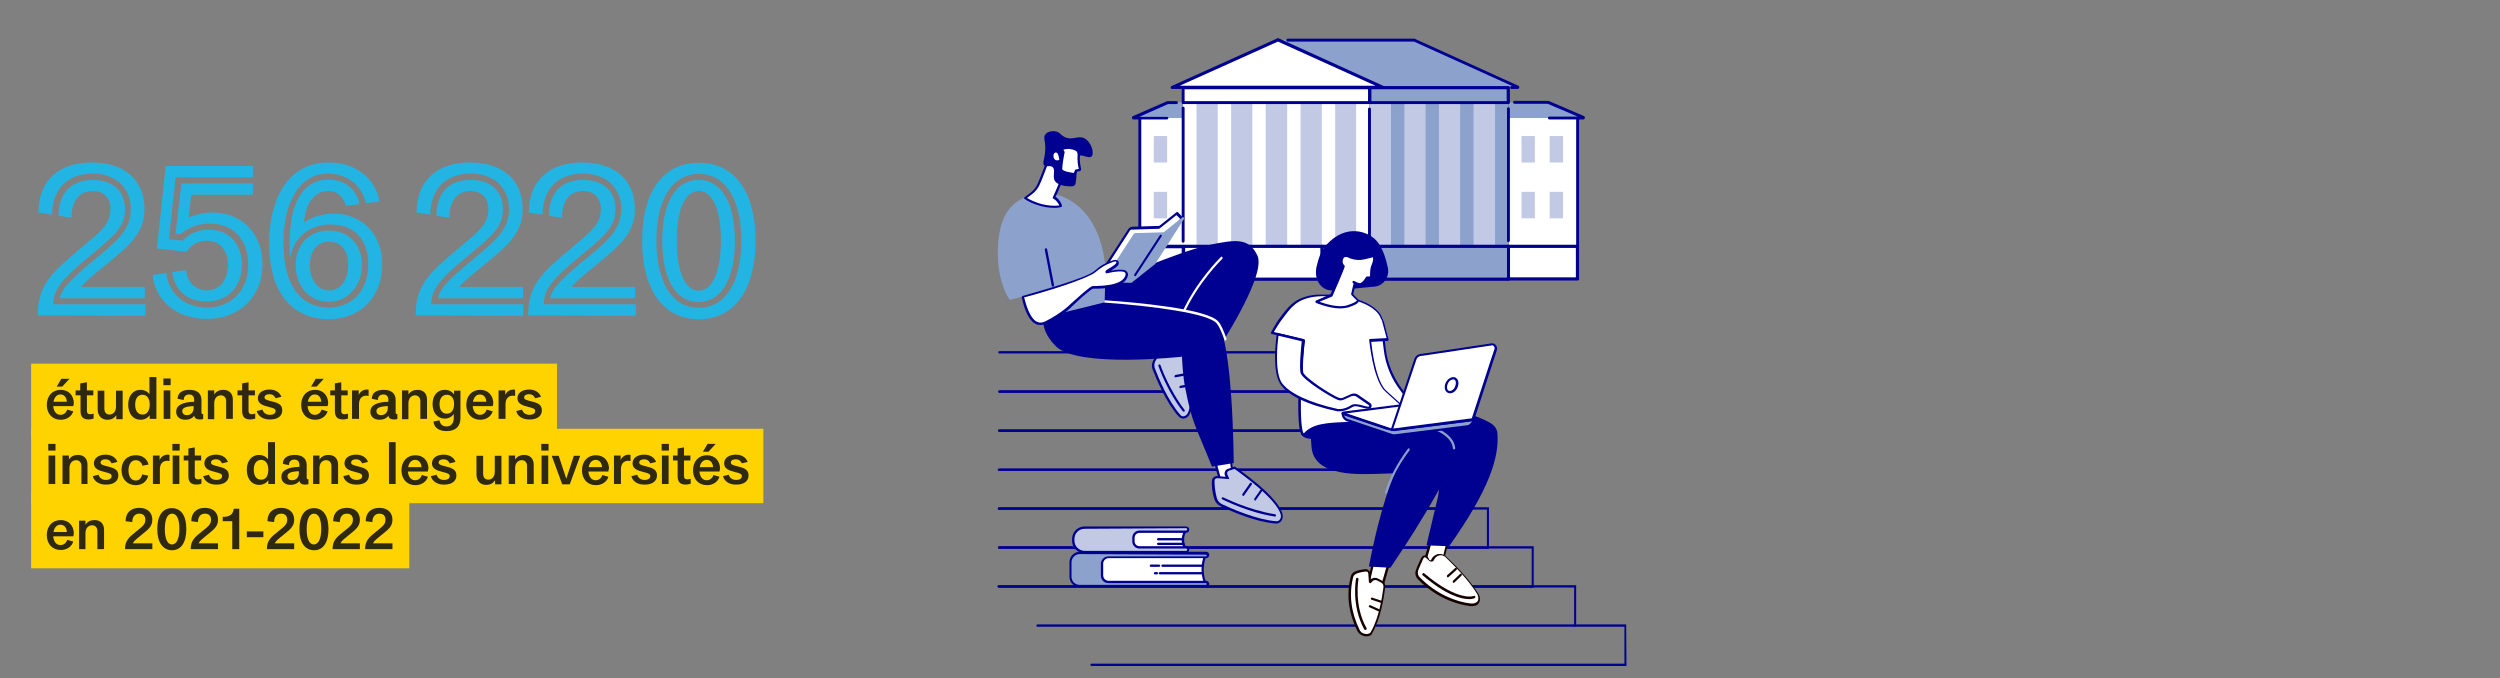 <?xml version="1.0" encoding="utf-8"?>
<!-- Generator: Adobe Illustrator 27.5.0, SVG Export Plug-In . SVG Version: 6.00 Build 0)  -->
<svg version="1.1" id="Calque_1" xmlns="http://www.w3.org/2000/svg" xmlns:xlink="http://www.w3.org/1999/xlink" x="0px" y="0px"
	 viewBox="0 0 860 233.4" style="enable-background:new 0 0 860 233.4;" xml:space="preserve">
<rect x="0" y="0" width="860" height="233.4" fill="#808080" stroke="none"/>
<style type="text/css">
	.st0{fill:none;stroke:#FFD300;stroke-width:25.6;stroke-miterlimit:10;}
	.st1{enable-background:new    ;}
	.st2{fill:#2F2912;}
	.st3{fill:#22B5E4;}
	.st4{fill:#FFFFFF;}
	.st5{fill:#000091;}
	.st6{fill:#C1C9E4;}
	.st7{fill:none;stroke:#36406F;stroke-width:0.18;stroke-miterlimit:10;}
	.st8{fill:#8DA1CD;}
	.st9{fill:#150100;}
</style>
<g>
	<line class="st0" x1="10.7" y1="137.9" x2="191.6" y2="137.9"/>
	<line class="st0" x1="10.7" y1="160.3" x2="262.6" y2="160.3"/>
	<line class="st0" x1="10.7" y1="182.7" x2="140.8" y2="182.7"/>
</g>
<g class="st1">
	<path class="st2" d="M25.2,139.7h-6.9c0.2,1.9,1.1,3,2.5,3c1.1,0,2-0.7,2.3-1.8l2.1,0.6c-0.5,1.7-2.2,2.9-4.3,2.9
		c-2.9,0-4.8-2.1-4.8-5.1c0-3.1,1.9-5.2,4.8-5.2c2.7,0,4.5,1.9,4.5,4.7C25.3,139.1,25.3,139.4,25.2,139.7z M23,138.2
		c-0.1-1.5-0.9-2.5-2.2-2.5c-1.2,0-2.1,0.9-2.4,2.5H23z M23.9,130.3l-2.5,2.7h-1.9l1.6-2.7H23.9z"/>
</g>
<g class="st1">
	<path class="st2" d="M27.6,131.9l2.3-0.4v2.8h2.2v1.7h-2.2v5.3c0,0.8,0.3,1.2,1.2,1.2c0.2,0,0.6-0.1,1.1-0.2v1.7
		c-0.6,0.2-1.2,0.3-1.7,0.3c-1.9,0-2.8-0.9-2.8-2.9v-5.4H26v-1.7h1.6V131.9z"/>
	<path class="st2" d="M42.2,134.4v9.8h-2.2v-1.4c-0.7,1.1-1.7,1.6-3.1,1.6c-2,0-3.3-1.4-3.3-3.6v-6.4h2.3v6.2c0,1.3,0.7,2,1.8,2
		c1.3,0,2.2-1.1,2.2-2.7v-5.5H42.2z"/>
	<path class="st2" d="M51.5,129.7h2.3v14.4h-2.3v-1.3c-0.7,1-1.8,1.6-3.2,1.6c-2.5,0-4.2-2.1-4.2-5.2c0-3.1,1.7-5.1,4.2-5.1
		c1.3,0,2.5,0.6,3.1,1.5V129.7z M51.5,139.2c0-2.1-0.9-3.4-2.5-3.4c-1.5,0-2.5,1.2-2.5,3.4c0,2.1,0.9,3.4,2.5,3.4
		C50.5,142.7,51.5,141.3,51.5,139.2z"/>
	<path class="st2" d="M58.7,132.5h-2.5v-2.3h2.5V132.5z M56.3,144.1v-9.8h2.3v9.8H56.3z"/>
	<path class="st2" d="M69.9,142.4v1.7c-0.3,0.2-0.9,0.2-1.3,0.2c-1,0-1.7-0.5-1.8-1.3c-0.6,0.9-1.7,1.4-3,1.4c-1.9,0-3.2-1-3.2-2.8
		c0-2.1,2-3.3,6.2-3.4v-0.6c0-1.2-0.6-1.9-1.7-1.9c-1.2,0-1.9,0.7-1.9,1.9l-2.1-0.4c0-2,1.5-3.1,4.1-3.1c2.6,0,4.1,1.2,4.1,3.5v4.2
		c0,0.5,0.2,0.7,0.6,0.7C69.6,142.5,69.8,142.5,69.9,142.4z M66.6,140.4v-0.7c-2.7,0.1-3.9,0.6-3.9,1.7c0,0.9,0.6,1.4,1.6,1.4
		C65.7,142.8,66.6,141.8,66.6,140.4z"/>
	<path class="st2" d="M71.5,144.1v-9.8h2.2v1.4c0.7-1.1,1.8-1.6,3.1-1.6c2.1,0,3.3,1.3,3.3,3.4v6.6h-2.3V138c0-1.2-0.7-2-1.8-2
		c-1.4,0-2.3,1.1-2.3,2.7v5.5H71.5z"/>
	<path class="st2" d="M83.2,131.9l2.3-0.4v2.8h2.2v1.7h-2.2v5.3c0,0.8,0.3,1.2,1.2,1.2c0.2,0,0.6-0.1,1.1-0.2v1.7
		c-0.6,0.2-1.2,0.3-1.7,0.3c-1.9,0-2.8-0.9-2.8-2.9v-5.4h-1.6v-1.7h1.6V131.9z"/>
	<path class="st2" d="M88.3,141.4l2-0.5c0.3,1.1,1.2,1.8,2.6,1.8c1.1,0,1.9-0.5,1.9-1.3c0-0.7-0.5-1-2.3-1.4c-2-0.5-3.8-1.1-3.8-3
		c0-1.8,1.6-3,4-3c2,0,3.5,0.9,4.1,2.5l-2,0.5c-0.4-0.9-1.1-1.4-2.1-1.4c-1,0-1.7,0.4-1.7,1.1c0,0.7,0.6,0.9,2.6,1.4
		c2.6,0.6,3.5,1.4,3.5,3.1c0,1.9-1.6,3.1-4.1,3.1C90.6,144.4,88.8,143.2,88.3,141.4z"/>
</g>
<g class="st1">
	<path class="st2" d="M112.7,139.7h-6.9c0.2,1.9,1.1,3,2.5,3c1.1,0,2-0.7,2.3-1.8l2.1,0.6c-0.5,1.7-2.2,2.9-4.3,2.9
		c-2.9,0-4.8-2.1-4.8-5.1c0-3.1,1.9-5.2,4.8-5.2c2.7,0,4.5,1.9,4.5,4.7C112.8,139.1,112.8,139.4,112.7,139.7z M110.5,138.2
		c-0.1-1.5-0.9-2.5-2.2-2.5c-1.2,0-2.1,0.9-2.4,2.5H110.5z M111.4,130.3l-2.5,2.7H107l1.6-2.7H111.4z"/>
</g>
<g class="st1">
	<path class="st2" d="M115.1,131.9l2.3-0.4v2.8h2.2v1.7h-2.2v5.3c0,0.8,0.3,1.2,1.2,1.2c0.2,0,0.6-0.1,1.1-0.2v1.7
		c-0.6,0.2-1.2,0.3-1.7,0.3c-1.9,0-2.8-0.9-2.8-2.9v-5.4h-1.6v-1.7h1.6V131.9z"/>
	<path class="st2" d="M121.1,144.1v-9.8h2.3v1.6c0.4-1.1,1.5-1.9,2.8-1.9c0.2,0,0.4,0,0.6,0.1v2.1c-0.3,0-0.5-0.1-0.7-0.1
		c-1.7,0-2.6,1.1-2.6,3v5H121.1z"/>
	<path class="st2" d="M136.7,142.4v1.7c-0.3,0.2-0.9,0.2-1.3,0.2c-1,0-1.7-0.5-1.8-1.3c-0.6,0.9-1.7,1.4-3,1.4c-1.9,0-3.2-1-3.2-2.8
		c0-2.1,2-3.3,6.2-3.4v-0.6c0-1.2-0.6-1.9-1.7-1.9c-1.2,0-1.9,0.7-1.9,1.9l-2.1-0.4c0-2,1.5-3.1,4.1-3.1c2.6,0,4.1,1.2,4.1,3.5v4.2
		c0,0.5,0.2,0.7,0.6,0.7C136.4,142.5,136.6,142.5,136.7,142.4z M133.4,140.4v-0.7c-2.7,0.1-3.9,0.6-3.9,1.7c0,0.9,0.6,1.4,1.6,1.4
		C132.5,142.8,133.4,141.8,133.4,140.4z"/>
	<path class="st2" d="M138.3,144.1v-9.8h2.2v1.4c0.7-1.1,1.8-1.6,3.1-1.6c2.1,0,3.3,1.3,3.3,3.4v6.6h-2.3V138c0-1.2-0.7-2-1.8-2
		c-1.4,0-2.3,1.1-2.3,2.7v5.5H138.3z"/>
	<path class="st2" d="M156.2,134.4h2.2v9.4c0,2.9-1.7,4.5-4.8,4.5c-2.6,0-4.3-1.2-4.5-3.3l2.1-0.4c0.2,1.3,1,2.1,2.4,2.1
		c1.6,0,2.5-1.1,2.5-3v-1.3c-0.7,1-1.8,1.6-3.1,1.6c-2.5,0-4.2-2-4.2-5c0-3,1.7-4.9,4.2-4.9c1.4,0,2.5,0.6,3.2,1.6V134.4z
		 M156.2,139c0-2-0.9-3.2-2.5-3.2c-1.5,0-2.5,1.2-2.5,3.2c0,2,0.9,3.3,2.5,3.3S156.2,141,156.2,139z"/>
	<path class="st2" d="M169.5,139.7h-6.9c0.2,1.9,1.1,3,2.5,3c1.1,0,2-0.7,2.3-1.8l2.1,0.6c-0.5,1.7-2.2,2.9-4.3,2.9
		c-2.9,0-4.8-2.1-4.8-5.1c0-3.1,1.9-5.2,4.8-5.2c2.7,0,4.5,1.9,4.5,4.7C169.6,139.1,169.6,139.4,169.5,139.7z M167.3,138.2
		c-0.1-1.5-0.9-2.5-2.2-2.5c-1.2,0-2.1,0.9-2.4,2.5H167.3z"/>
	<path class="st2" d="M171.5,144.1v-9.8h2.3v1.6c0.4-1.1,1.5-1.9,2.8-1.9c0.2,0,0.4,0,0.6,0.1v2.1c-0.3,0-0.5-0.1-0.7-0.1
		c-1.7,0-2.6,1.1-2.6,3v5H171.5z"/>
</g>
<g class="st1">
	<path class="st2" d="M177.6,141.4l2-0.5c0.3,1.1,1.2,1.8,2.6,1.8c1.1,0,1.9-0.5,1.9-1.3c0-0.7-0.5-1-2.3-1.4c-2-0.5-3.8-1.1-3.8-3
		c0-1.8,1.6-3,4-3c2,0,3.5,0.9,4.1,2.5l-2,0.5c-0.4-0.9-1.1-1.4-2.1-1.4c-1,0-1.7,0.4-1.7,1.1c0,0.7,0.6,0.9,2.6,1.4
		c2.6,0.6,3.5,1.4,3.5,3.1c0,1.9-1.6,3.1-4.1,3.1C179.8,144.4,178,143.2,177.6,141.4z"/>
</g>
<g class="st1">
	<path class="st2" d="M19.1,155h-2.5v-2.3h2.5V155z M16.7,166.5v-9.8H19v9.8H16.7z"/>
	<path class="st2" d="M21.5,166.5v-9.8h2.2v1.4c0.7-1.1,1.8-1.6,3.1-1.6c2.1,0,3.3,1.3,3.3,3.4v6.6H28v-6.2c0-1.2-0.7-2-1.8-2
		c-1.4,0-2.3,1.1-2.3,2.7v5.5H21.5z"/>
	<path class="st2" d="M31.9,163.8l2-0.5c0.3,1.1,1.2,1.8,2.6,1.8c1.1,0,1.9-0.5,1.9-1.3c0-0.7-0.5-1-2.3-1.4c-2-0.5-3.8-1.1-3.8-3
		c0-1.8,1.6-3,4-3c2,0,3.5,0.9,4.1,2.5l-2,0.5c-0.4-0.9-1.1-1.4-2.1-1.4c-1,0-1.7,0.4-1.7,1.1c0,0.7,0.6,0.9,2.6,1.4
		c2.6,0.6,3.5,1.4,3.5,3.1c0,1.9-1.6,3.1-4.1,3.1C34.2,166.8,32.4,165.6,31.9,163.8z"/>
	<path class="st2" d="M41.8,161.7c0-3.1,1.9-5.1,4.9-5.1c2.3,0,3.9,1.2,4.4,3.2l-2.1,0.4c-0.3-1.2-1.2-1.9-2.3-1.9
		c-1.5,0-2.5,1.4-2.5,3.5c0,2.2,1,3.5,2.5,3.5c1.1,0,1.9-0.7,2.2-2.1l2.1,0.4c-0.5,2.1-2.1,3.3-4.4,3.3
		C43.7,166.8,41.8,164.8,41.8,161.7z"/>
	<path class="st2" d="M52.6,166.5v-9.8h2.3v1.6c0.4-1.1,1.5-1.9,2.8-1.9c0.2,0,0.4,0,0.6,0.1v2.1c-0.3,0-0.5-0.1-0.7-0.1
		c-1.7,0-2.6,1.1-2.6,3v5H52.6z"/>
	<path class="st2" d="M61.8,155h-2.5v-2.3h2.5V155z M59.4,166.5v-9.8h2.3v9.8H59.4z"/>
	<path class="st2" d="M64.7,154.3l2.3-0.4v2.8h2.2v1.7H67v5.3c0,0.8,0.3,1.2,1.2,1.2c0.2,0,0.6-0.1,1.1-0.2v1.7
		c-0.6,0.2-1.2,0.3-1.7,0.3c-1.9,0-2.8-0.9-2.8-2.9v-5.4h-1.6v-1.7h1.6V154.3z"/>
	<path class="st2" d="M69.9,163.8l2-0.5c0.3,1.1,1.2,1.8,2.6,1.8c1.1,0,1.9-0.5,1.9-1.3c0-0.7-0.5-1-2.3-1.4c-2-0.5-3.8-1.1-3.8-3
		c0-1.8,1.6-3,4-3c2,0,3.5,0.9,4.1,2.5l-2,0.5c-0.4-0.9-1.1-1.4-2.1-1.4c-1,0-1.7,0.4-1.7,1.1c0,0.7,0.6,0.9,2.6,1.4
		c2.6,0.6,3.5,1.4,3.5,3.1c0,1.9-1.6,3.1-4.1,3.1C72.1,166.8,70.4,165.6,69.9,163.8z"/>
	<path class="st2" d="M92.3,152.1h2.3v14.4h-2.3v-1.3c-0.7,1-1.8,1.6-3.2,1.6c-2.5,0-4.2-2.1-4.2-5.2c0-3.1,1.7-5.1,4.2-5.1
		c1.3,0,2.5,0.6,3.1,1.5V152.1z M92.3,161.6c0-2.1-0.9-3.4-2.5-3.4c-1.5,0-2.5,1.2-2.5,3.4c0,2.1,0.9,3.4,2.5,3.4
		C91.4,165.1,92.3,163.7,92.3,161.6z"/>
</g>
<g class="st1">
	<path class="st2" d="M106.1,164.8v1.7c-0.3,0.2-0.9,0.2-1.3,0.2c-1,0-1.7-0.5-1.8-1.3c-0.6,0.9-1.7,1.4-3,1.4c-1.9,0-3.2-1-3.2-2.8
		c0-2.1,2-3.3,6.2-3.4v-0.6c0-1.2-0.6-1.9-1.7-1.9c-1.2,0-1.9,0.7-1.9,1.9l-2.1-0.4c0-2,1.5-3.1,4.1-3.1c2.6,0,4.1,1.2,4.1,3.5v4.2
		c0,0.5,0.2,0.7,0.6,0.7C105.9,164.9,106,164.9,106.1,164.8z M102.8,162.8v-0.7c-2.7,0.1-3.9,0.6-3.9,1.7c0,0.9,0.6,1.4,1.6,1.4
		C101.9,165.2,102.8,164.2,102.8,162.8z"/>
</g>
<g class="st1">
	<path class="st2" d="M107.7,166.5v-9.8h2.2v1.4c0.7-1.1,1.8-1.6,3.1-1.6c2.1,0,3.3,1.3,3.3,3.4v6.6h-2.3v-6.2c0-1.2-0.7-2-1.8-2
		c-1.4,0-2.3,1.1-2.3,2.7v5.5H107.7z"/>
	<path class="st2" d="M118.1,163.8l2-0.5c0.3,1.1,1.2,1.8,2.6,1.8c1.1,0,1.9-0.5,1.9-1.3c0-0.7-0.5-1-2.3-1.4c-2-0.5-3.8-1.1-3.8-3
		c0-1.8,1.6-3,4-3c2,0,3.5,0.9,4.1,2.5l-2,0.5c-0.4-0.9-1.1-1.4-2.1-1.4c-1,0-1.7,0.4-1.7,1.1c0,0.7,0.6,0.9,2.6,1.4
		c2.6,0.6,3.5,1.4,3.5,3.1c0,1.9-1.6,3.1-4.1,3.1C120.3,166.8,118.5,165.6,118.1,163.8z"/>
</g>
<g class="st1">
	<path class="st2" d="M133.8,166.5v-14.4h2.3v14.4H133.8z"/>
	<path class="st2" d="M147.2,162.2h-6.9c0.2,1.9,1.1,3,2.5,3c1.1,0,2-0.7,2.3-1.8l2.1,0.6c-0.5,1.7-2.2,2.9-4.3,2.9
		c-2.9,0-4.8-2.1-4.8-5.1c0-3.1,1.9-5.2,4.8-5.2c2.7,0,4.5,1.9,4.5,4.7C147.2,161.5,147.2,161.8,147.2,162.2z M145,160.7
		c-0.1-1.5-0.9-2.5-2.2-2.5c-1.2,0-2.1,0.9-2.4,2.5H145z"/>
	<path class="st2" d="M148.2,163.8l2-0.5c0.3,1.1,1.2,1.8,2.6,1.8c1.1,0,1.9-0.5,1.9-1.3c0-0.7-0.5-1-2.3-1.4c-2-0.5-3.8-1.1-3.8-3
		c0-1.8,1.6-3,4-3c2,0,3.5,0.9,4.1,2.5l-2,0.5c-0.4-0.9-1.1-1.4-2.1-1.4c-1,0-1.7,0.4-1.7,1.1c0,0.7,0.6,0.9,2.6,1.4
		c2.6,0.6,3.5,1.4,3.5,3.1c0,1.9-1.6,3.1-4.1,3.1C150.5,166.8,148.7,165.6,148.2,163.8z"/>
	<path class="st2" d="M172.5,156.8v9.8h-2.2v-1.4c-0.7,1.1-1.7,1.6-3.1,1.6c-2,0-3.3-1.4-3.3-3.6v-6.4h2.3v6.2c0,1.3,0.7,2,1.8,2
		c1.3,0,2.2-1.1,2.2-2.7v-5.5H172.5z"/>
	<path class="st2" d="M175,166.5v-9.8h2.2v1.4c0.7-1.1,1.8-1.6,3.1-1.6c2.1,0,3.3,1.3,3.3,3.4v6.6h-2.3v-6.2c0-1.2-0.7-2-1.8-2
		c-1.4,0-2.3,1.1-2.3,2.7v5.5H175z"/>
	<path class="st2" d="M188.7,155h-2.5v-2.3h2.5V155z M186.3,166.5v-9.8h2.3v9.8H186.3z"/>
</g>
<g class="st1">
	<path class="st2" d="M197.4,156.8h2.2l-3.6,9.8h-2.6l-3.6-9.8h2.4l2.6,7.9L197.4,156.8z"/>
</g>
<g class="st1">
	<path class="st2" d="M209.3,162.2h-6.9c0.2,1.9,1.1,3,2.5,3c1.1,0,2-0.7,2.3-1.8l2.1,0.6c-0.5,1.7-2.2,2.9-4.3,2.9
		c-2.9,0-4.8-2.1-4.8-5.1c0-3.1,1.9-5.2,4.8-5.2c2.7,0,4.5,1.9,4.5,4.7C209.3,161.5,209.3,161.8,209.3,162.2z M207.1,160.7
		c-0.1-1.5-0.9-2.5-2.2-2.5c-1.2,0-2.1,0.9-2.4,2.5H207.1z"/>
	<path class="st2" d="M211.2,166.5v-9.8h2.3v1.6c0.4-1.1,1.5-1.9,2.8-1.9c0.2,0,0.4,0,0.6,0.1v2.1c-0.3,0-0.5-0.1-0.7-0.1
		c-1.7,0-2.6,1.1-2.6,3v5H211.2z"/>
	<path class="st2" d="M217.2,163.8l2-0.5c0.3,1.1,1.2,1.8,2.6,1.8c1.1,0,1.9-0.5,1.9-1.3c0-0.7-0.5-1-2.3-1.4c-2-0.5-3.8-1.1-3.8-3
		c0-1.8,1.6-3,4-3c2,0,3.5,0.9,4.1,2.5l-2,0.5c-0.4-0.9-1.1-1.4-2.1-1.4c-1,0-1.7,0.4-1.7,1.1c0,0.7,0.6,0.9,2.6,1.4
		c2.6,0.6,3.5,1.4,3.5,3.1c0,1.9-1.6,3.1-4.1,3.1C219.4,166.8,217.6,165.6,217.2,163.8z"/>
	<path class="st2" d="M230.1,155h-2.5v-2.3h2.5V155z M227.7,166.5v-9.8h2.3v9.8H227.7z"/>
	<path class="st2" d="M233,154.3l2.3-0.4v2.8h2.2v1.7h-2.2v5.3c0,0.8,0.3,1.2,1.2,1.2c0.2,0,0.6-0.1,1.1-0.2v1.7
		c-0.6,0.2-1.2,0.3-1.7,0.3c-1.9,0-2.8-0.9-2.8-2.9v-5.4h-1.6v-1.7h1.6V154.3z"/>
	<path class="st2" d="M247.5,162.2h-6.9c0.2,1.9,1.1,3,2.5,3c1.1,0,2-0.7,2.3-1.8l2.1,0.6c-0.5,1.7-2.2,2.9-4.3,2.9
		c-2.9,0-4.8-2.1-4.8-5.1c0-3.1,1.9-5.2,4.8-5.2c2.7,0,4.5,1.9,4.5,4.7C247.6,161.5,247.6,161.8,247.5,162.2z M245.3,160.7
		c-0.1-1.5-0.9-2.5-2.2-2.5c-1.2,0-2.1,0.9-2.4,2.5H245.3z M246.2,152.7l-2.5,2.7h-1.9l1.6-2.7H246.2z"/>
</g>
<g class="st1">
	<path class="st2" d="M248.7,163.8l2-0.5c0.3,1.1,1.2,1.8,2.6,1.8c1.1,0,1.9-0.5,1.9-1.3c0-0.7-0.5-1-2.3-1.4c-2-0.5-3.8-1.1-3.8-3
		c0-1.8,1.6-3,4-3c2,0,3.5,0.9,4.1,2.5l-2,0.5c-0.4-0.9-1.1-1.4-2.1-1.4c-1,0-1.7,0.4-1.7,1.1c0,0.7,0.6,0.9,2.6,1.4
		c2.6,0.6,3.5,1.4,3.5,3.1c0,1.9-1.6,3.1-4.1,3.1C250.9,166.8,249.2,165.6,248.7,163.8z"/>
</g>
<g class="st1">
	<path class="st2" d="M25.2,184.5h-6.9c0.2,1.9,1.1,3,2.5,3c1.1,0,2-0.7,2.3-1.8l2.1,0.6c-0.5,1.7-2.2,2.9-4.3,2.9
		c-2.9,0-4.8-2.1-4.8-5.1c0-3.1,1.9-5.2,4.8-5.2c2.7,0,4.5,1.9,4.5,4.7C25.3,183.9,25.3,184.2,25.2,184.5z M23,183
		c-0.1-1.5-0.9-2.5-2.2-2.5c-1.2,0-2.1,0.9-2.4,2.5H23z"/>
	<path class="st2" d="M27.2,188.9v-9.8h2.2v1.4c0.7-1.1,1.8-1.6,3.1-1.6c2.1,0,3.3,1.3,3.3,3.4v6.6h-2.3v-6.2c0-1.2-0.7-2-1.8-2
		c-1.4,0-2.3,1.1-2.3,2.7v5.5H27.2z"/>
	<path class="st2" d="M45.7,186.9h6.7v2H43c0-3,1.4-4.1,4-6.2c2-1.6,3-2.3,3-3.9c0-1.4-0.8-2.1-2.1-2.1c-1.5,0-2.4,1.1-2.4,2.9
		l-2.3-0.3c0-2.9,1.8-4.6,4.7-4.6c2.8,0,4.5,1.6,4.5,4.1c0,2.3-1.4,3.3-3.6,5.1C47.2,185.2,46.2,185.9,45.7,186.9z"/>
	<path class="st2" d="M54.1,182c0-4.6,1.8-7.2,5-7.2c3.2,0,5,2.6,5,7.2c0,4.6-1.8,7.3-5,7.3C56,189.2,54.1,186.6,54.1,182z
		 M61.7,181.9c0-3.4-0.9-5.2-2.5-5.2c-1.6,0-2.5,1.9-2.5,5.3c0,3.4,0.9,5.3,2.5,5.3C60.8,187.2,61.7,185.3,61.7,181.9z"/>
	<path class="st2" d="M68.3,186.9H75v2h-9.4c0-3,1.4-4.1,4-6.2c2-1.6,3-2.3,3-3.9c0-1.4-0.8-2.1-2.1-2.1c-1.5,0-2.4,1.1-2.4,2.9
		l-2.3-0.3c0-2.9,1.8-4.6,4.7-4.6c2.8,0,4.5,1.6,4.5,4.1c0,2.3-1.4,3.3-3.6,5.1C69.8,185.2,68.8,185.9,68.3,186.9z"/>
	<path class="st2" d="M79.9,188.9v-9.6h-3.3v-1.5c2.4,0,3.6-0.8,3.8-2.8h1.9v13.9H79.9z"/>
	<path class="st2" d="M84.9,184.8v-2h5.7v2H84.9z"/>
	<path class="st2" d="M94.5,186.9h6.7v2h-9.4c0-3,1.4-4.1,4-6.2c2-1.6,3-2.3,3-3.9c0-1.4-0.8-2.1-2.1-2.1c-1.5,0-2.4,1.1-2.4,2.9
		l-2.3-0.3c0-2.9,1.8-4.6,4.7-4.6c2.8,0,4.5,1.6,4.5,4.1c0,2.3-1.4,3.3-3.6,5.1C96,185.2,95,185.9,94.5,186.9z"/>
	<path class="st2" d="M103,182c0-4.6,1.8-7.2,5-7.2c3.2,0,5,2.6,5,7.2c0,4.6-1.8,7.3-5,7.3C104.8,189.2,103,186.6,103,182z
		 M110.5,181.9c0-3.4-0.9-5.2-2.5-5.2c-1.6,0-2.5,1.9-2.5,5.3c0,3.4,0.9,5.3,2.5,5.3C109.6,187.2,110.5,185.3,110.5,181.9z"/>
	<path class="st2" d="M117.1,186.9h6.7v2h-9.4c0-3,1.4-4.1,4-6.2c2-1.6,3-2.3,3-3.9c0-1.4-0.8-2.1-2.1-2.1c-1.5,0-2.4,1.1-2.4,2.9
		l-2.3-0.3c0-2.9,1.8-4.6,4.7-4.6c2.8,0,4.5,1.6,4.5,4.1c0,2.3-1.4,3.3-3.6,5.1C118.6,185.2,117.6,185.9,117.1,186.9z"/>
</g>
<g class="st1">
	<path class="st2" d="M128.3,186.9h6.7v2h-9.4c0-3,1.4-4.1,4-6.2c2-1.6,3-2.3,3-3.9c0-1.4-0.8-2.1-2.1-2.1c-1.5,0-2.4,1.1-2.4,2.9
		l-2.3-0.3c0-2.9,1.8-4.6,4.7-4.6c2.8,0,4.5,1.6,4.5,4.1c0,2.3-1.4,3.3-3.6,5.1C129.8,185.2,128.8,185.9,128.3,186.9z"/>
</g>
<path class="st3" d="M13,108.5c0-10.2,4.2-14.3,15-23.3c6.8-5.7,10-8.1,10-13.3c0-3.8-2.3-6.2-6.1-6.2c-4.6,0-7.3,3.4-7.3,9.2
	l-4.5-0.7c0.1-7.9,4.5-12.3,11.8-12.3c6.9,0,11.1,3.8,11.1,10s-3.5,9.1-12.6,16.6c-8.7,7.2-11.9,10.7-12.1,16.2h31.7v3.9L13,108.5
	L13,108.5z M13.2,73.1c0-10.9,7-17.2,18.4-17.2s18.1,6.2,18.1,16c0,7.9-4.5,12-12.9,18.9c-4.2,3.4-7.1,5.8-9,7.9h22v3.9H20.5
	c0.8-3.2,3.4-6.2,11.2-12.6c9.1-7.5,13.3-11.1,13.3-18.2s-5.1-12.1-13.2-12.1c-8.5,0-13.8,5.3-13.9,14.1L13.2,73.1L13.2,73.1z
	 M52.5,94.6l4.7-0.7c0.8,7.2,6.4,11.9,14,11.9c8.5,0,14.2-6,14.2-14.7s-5.2-14.2-13.2-14.2c-3.7,0-7.5,1.3-10,3.6l-1.8-0.1l2-17.3
	H87v3.9H65.8l-0.9,7.9c2.4-1.1,5.2-1.8,8.2-1.8c10,0,17.2,7.2,17.2,17.9s-7.6,18.7-19.1,18.7C60.9,109.7,53.6,103.8,52.5,94.6z
	 M59.3,93.6l4.7-0.7c0.3,4.1,3.3,7,7.2,7c4.3,0,7.2-3.5,7.2-8.7s-2.8-8.4-7.3-8.4c-3,0-5.6,1.4-6.8,3.8l-10.3-1.1L57,57.1h30V61
	H60.4l-2.3,21.3l4.8,0.5c2-2.4,5.4-3.8,9-3.8c6.8,0,11.3,4.8,11.3,12.1s-4.7,12.7-12.1,12.6C64.6,103.8,59.9,99.8,59.3,93.6
	L59.3,93.6z M92.6,83.8c0-16.9,7.5-27.9,20.4-27.9c9.2,0,16,5.2,17.6,13.4l-4.7,0.6c-1.4-6.2-6.6-10.2-12.9-10.2
	c-10,0-15.5,9.7-15.5,24.1s6,22,15.6,22c8.4,0,13.6-6.2,13.6-15s-5.2-13.6-13.1-13.6c-7.3,0-12.9,4.8-13.8,11.8
	c-0.1-2.4-0.2-3.6-0.2-5.2c0-14.1,4.7-22,13.4-22c5.5,0,9.5,3.1,10.7,8.4l-4.7,0.6c-1-3.3-3-5.1-6.1-5.1c-4.7,0-7.9,4.3-8.3,10.9
	c2.7-2,6.2-3.1,10.2-3.1c9.7,0,16.7,7,16.7,17.5s-6.9,18.8-18.5,18.8C100.7,109.7,92.6,100.9,92.6,83.8z M101.7,91.2
	c0-7,4.7-11.9,11.4-11.9s11.4,4.7,11.4,11.9s-4.9,12.6-11.5,12.6S101.7,98.4,101.7,91.2z M106.6,91.2c0,5,2.6,8.7,6.6,8.7
	s6.6-3.6,6.6-8.7s-2.6-8.1-6.6-8.1S106.6,86.3,106.6,91.2z M143,108.5c0-10.2,4.2-14.3,15-23.3c6.8-5.7,10-8.1,10-13.3
	c0-3.8-2.3-6.2-6.1-6.2c-4.6,0-7.3,3.4-7.3,9.2l-4.5-0.7c0.1-7.9,4.4-12.3,11.8-12.3c6.9,0,11.1,3.8,11.1,10s-3.5,9.1-12.6,16.6
	c-8.7,7.2-11.9,10.7-12.1,16.2h31.7v3.9L143,108.5L143,108.5z M143.3,73.1c0-10.9,7-17.2,18.4-17.2s18.1,6.2,18.1,16
	c0,7.9-4.5,12-12.9,18.9c-4.2,3.4-7.1,5.8-9,7.9h22v3.9h-29.3c0.8-3.2,3.4-6.2,11.2-12.6c9.1-7.5,13.3-11.1,13.3-18.2
	s-5.1-12.1-13.2-12.1c-8.5,0-13.8,5.3-13.9,14.1L143.3,73.1L143.3,73.1z M181.7,108.5c0-10.2,4.2-14.3,15-23.3
	c6.8-5.7,10-8.1,10-13.3c0-3.8-2.3-6.2-6.1-6.2c-4.6,0-7.3,3.4-7.3,9.2l-4.5-0.7c0.1-7.9,4.4-12.3,11.8-12.3c6.9,0,11.1,3.8,11.1,10
	s-3.5,9.1-12.6,16.6c-8.7,7.2-11.9,10.7-12.1,16.2h31.7v3.9L181.7,108.5L181.7,108.5z M181.9,73.1c0-10.9,7-17.2,18.4-17.2
	s18.1,6.2,18.1,16c0,7.9-4.5,12-12.9,18.9c-4.2,3.4-7.1,5.8-9,7.9h22v3.9h-29.3c0.8-3.2,3.4-6.2,11.2-12.6
	c9.1-7.5,13.3-11.1,13.3-18.2s-5.1-12.1-13.2-12.1c-8.5,0-13.8,5.3-13.9,14.1L181.9,73.1L181.9,73.1z M220.9,82.8
	c0-16.8,7.2-26.8,19.5-26.8s19.5,9.9,19.5,26.8s-7.3,27-19.5,27S220.9,99.7,220.9,82.8z M255,82.7c0-14.2-5.5-22.9-14.6-22.9
	s-14.6,8.7-14.6,23s5.4,23.1,14.6,23.1S255,97.1,255,82.7z M227.8,82.8c0-13.2,4.7-20.9,12.5-20.9s12.5,7.7,12.5,20.9
	s-4.7,21.1-12.5,21.1S227.8,96,227.8,82.8z M248,82.7c0-10.7-2.9-17-7.6-17s-7.6,6.3-7.6,17.1s2.9,17.2,7.6,17.2S248,93.4,248,82.7z
	"/>
<rect x="518.9" y="40.6" class="st4" width="23.8" height="44.2"/>
<path class="st5" d="M542.7,85.3c-0.3,0-0.5-0.2-0.5-0.5V40.6c0-0.3,0.2-0.5,0.5-0.5s0.5,0.2,0.5,0.5v44.2
	C543.2,85.1,542.9,85.3,542.7,85.3"/>
<rect x="406.8" y="35.3" class="st6" width="64.4" height="49.5"/>
<rect x="406.8" y="35.3" class="st7" width="64.4" height="49.5"/>
<g>
	<path class="st8" d="M390.1,40.6h16.6c0.1,0,0.1-0.1,0.1-0.2v-5.1c0-0.1-0.1-0.2-0.1-0.2h-5c0,0,0,0-0.1,0L390,40.3
		C389.9,40.4,389.9,40.6,390.1,40.6"/>
	<path class="st8" d="M518.8,40.6h25.8c0.1,0,0.2-0.2,0-0.2l-12.1-5.2h-13.7L518.8,40.6L518.8,40.6z"/>
	<path class="st5" d="M544.6,41.1H533c-0.3,0-0.5-0.2-0.5-0.5s0.2-0.5,0.5-0.5h9.7l-10.3-4.4H521c-0.3,0-0.5-0.2-0.5-0.5
		s0.2-0.5,0.5-0.5h11.5c0.1,0,0.1,0,0.2,0l12.1,5.2c0.3,0.1,0.4,0.4,0.4,0.7C545.1,40.9,544.9,41.1,544.6,41.1"/>
	<path class="st8" d="M486.6,13.7h-46.9l36,16.3h46.3c0.2,0,0.2-0.2,0.1-0.3L486.6,13.7L486.6,13.7z"/>
	<path class="st5" d="M522,30.6h-2c-0.3,0-0.5-0.2-0.5-0.5s0.2-0.5,0.5-0.5h0.2l-33.8-15.3H443c-0.3,0-0.5-0.2-0.5-0.5
		s0.2-0.5,0.5-0.5h43.6c0.1,0,0.1,0,0.2,0.1l35.5,16.1c0.3,0.1,0.4,0.4,0.3,0.7C522.6,30.4,522.3,30.6,522,30.6"/>
</g>
<polygon class="st4" points="403.2,30.1 475.8,30.1 439.6,13.7 "/>
<path class="st5" d="M405.8,29.5h67.4l-33.6-15.2L405.8,29.5z M475.8,30.6h-72.6c-0.3,0-0.5-0.2-0.5-0.4c0-0.2,0.1-0.5,0.3-0.6
	l36.4-16.4c0.1-0.1,0.3-0.1,0.5,0L476,29.6c0.2,0.1,0.4,0.4,0.3,0.6C476.2,30.4,476,30.6,475.8,30.6"/>
<rect x="471.2" y="35.2" class="st6" width="47.7" height="49.5"/>
<rect x="471.2" y="35.2" class="st7" width="47.7" height="49.5"/>
<rect x="418.9" y="35.3" class="st4" width="4.6" height="49.5"/>
<rect x="430.8" y="35.3" class="st4" width="4.6" height="49.5"/>
<rect x="442.8" y="35.3" class="st4" width="4.6" height="49.5"/>
<rect x="454.7" y="35.3" class="st4" width="4.6" height="49.5"/>
<rect x="466.5" y="35.3" class="st4" width="4.6" height="49.5"/>
<rect x="407" y="35.3" class="st4" width="4.6" height="49.5"/>
<rect x="478.5" y="35.3" class="st8" width="4.6" height="49.5"/>
<rect x="490.4" y="35.3" class="st8" width="4.6" height="49.5"/>
<rect x="502.3" y="35.3" class="st8" width="4.6" height="49.5"/>
<rect x="514.3" y="35.3" class="st8" width="4.6" height="49.5"/>
<rect x="471.2" y="30.1" class="st8" width="47.7" height="5.2"/>
<path class="st5" d="M471.7,34.8h46.6v-4.1h-46.6L471.7,34.8L471.7,34.8z M518.9,35.8h-47.7c-0.3,0-0.5-0.2-0.5-0.5v-5.2
	c0-0.3,0.2-0.5,0.5-0.5h47.7c0.3,0,0.5,0.2,0.5,0.5v5.2C519.4,35.6,519.2,35.8,518.9,35.8"/>
<rect x="454.7" y="84.8" class="st4" width="16.4" height="11.2"/>
<path class="st5" d="M455.3,95.5h15.3V85.3h-15.3V95.5z M471.1,96.6h-16.4c-0.3,0-0.5-0.2-0.5-0.6V84.8c0-0.3,0.2-0.6,0.5-0.6h16.4
	c0.3,0,0.5,0.2,0.5,0.6V96C471.7,96.3,471.4,96.6,471.1,96.6"/>
<rect x="518.9" y="84.8" class="st4" width="23.8" height="11.2"/>
<path class="st5" d="M519.4,95.4h22.7V85.3h-22.7V95.4z M542.7,96.5h-23.8c-0.3,0-0.5-0.2-0.5-0.6V84.8c0-0.3,0.2-0.6,0.5-0.6h23.8
	c0.3,0,0.5,0.2,0.5,0.6V96C543.2,96.3,543,96.5,542.7,96.5"/>
<rect x="392.1" y="40.6" class="st4" width="14.9" height="44.2"/>
<path class="st5" d="M392.1,85.1c-0.3,0-0.5-0.2-0.5-0.5V40.7c0-0.3,0.2-0.5,0.5-0.5s0.5,0.2,0.5,0.5v43.9
	C392.7,84.9,392.4,85.1,392.1,85.1"/>
<rect x="407" y="30.1" class="st4" width="64.2" height="5.2"/>
<path class="st5" d="M407.5,34.8h63.1v-4.1h-63.1V34.8z M471.2,35.8H407c-0.3,0-0.5-0.2-0.5-0.5v-5.2c0-0.3,0.2-0.5,0.5-0.5h64.2
	c0.3,0,0.5,0.2,0.5,0.5v5.2C471.7,35.6,471.5,35.8,471.2,35.8"/>
<rect x="392.2" y="84.8" class="st4" width="14.9" height="11.2"/>
<path class="st5" d="M392.7,95.4h13.8V85.4h-13.8V95.4z M407,96.5h-14.9c-0.3,0-0.5-0.2-0.5-0.6V84.8c0-0.3,0.2-0.6,0.5-0.6H407
	c0.3,0,0.5,0.2,0.5,0.6V96C407.6,96.3,407.3,96.5,407,96.5"/>
<rect x="407.1" y="84.8" class="st4" width="16.4" height="11.2"/>
<path class="st5" d="M407.6,95.5H423V85.3h-15.3V95.5z M423.5,96.6h-16.4c-0.3,0-0.5-0.2-0.5-0.6V84.8c0-0.3,0.2-0.6,0.5-0.6h16.4
	c0.3,0,0.5,0.2,0.5,0.6V96C424.1,96.3,423.8,96.6,423.5,96.6"/>
<rect x="423.6" y="84.8" class="st4" width="31.1" height="11.2"/>
<g>
	<path class="st5" d="M424.2,95.5h30V85.3h-30V95.5z M454.7,96.6h-31.1c-0.3,0-0.5-0.2-0.5-0.6V84.8c0-0.3,0.2-0.6,0.5-0.6h31.1
		c0.3,0,0.5,0.2,0.5,0.6V96C455.3,96.3,455,96.6,454.7,96.6"/>
	<path class="st5" d="M401.3,41.1H390c-0.3,0-0.6-0.2-0.6-0.5s0.1-0.6,0.4-0.7l11.7-5.1c0.1,0,0.1,0,0.2,0h3c0.3,0,0.5,0.2,0.5,0.5
		s-0.2,0.5-0.5,0.5h-2.9l-9.9,4.4h9.5c0.3,0,0.5,0.2,0.5,0.5S401.6,41.1,401.3,41.1"/>
</g>
<rect x="523.4" y="46.8" class="st6" width="4.6" height="9.1"/>
<rect x="523.4" y="66" class="st6" width="4.6" height="9.1"/>
<rect x="396.9" y="46.8" class="st6" width="4.6" height="9.1"/>
<rect x="396.9" y="66" class="st6" width="4.6" height="9.1"/>
<rect x="533.1" y="46.8" class="st6" width="4.6" height="9.1"/>
<rect x="533.1" y="66" class="st6" width="4.6" height="9.1"/>
<rect x="471.2" y="84.8" class="st8" width="47.7" height="11.2"/>
<g>
	<path class="st5" d="M471.8,95.5h46.6V85.3h-46.6V95.5z M518.9,96.6h-47.7c-0.3,0-0.5-0.2-0.5-0.6V84.8c0-0.3,0.2-0.6,0.5-0.6h47.7
		c0.3,0,0.5,0.2,0.5,0.6V96C519.5,96.3,519.2,96.6,518.9,96.6"/>
	<path class="st5" d="M471.1,83.3c-0.3,0-0.5-0.2-0.5-0.5V37.5c0-0.3,0.2-0.5,0.5-0.5s0.5,0.2,0.5,0.5v45.3
		C471.7,83.1,471.4,83.3,471.1,83.3"/>
	<path class="st5" d="M407,83.5c-0.3,0-0.5-0.2-0.5-0.5V37.2c0-0.3,0.2-0.5,0.5-0.5s0.5,0.2,0.5,0.5V83
		C407.5,83.2,407.2,83.5,407,83.5"/>
	<path class="st5" d="M518.9,83.3c-0.3,0-0.5-0.2-0.5-0.5V37.4c0-0.3,0.2-0.5,0.5-0.5s0.5,0.2,0.5,0.5v45.3
		C519.4,83,519.2,83.3,518.9,83.3"/>
	<path class="st5" d="M480.3,162H343.7c-0.2,0-0.4-0.2-0.4-0.4s0.2-0.4,0.4-0.4h135.9v-12.7H343.7c-0.2,0-0.4-0.2-0.4-0.4
		s0.2-0.4,0.4-0.4h136.6L480.3,162L480.3,162z"/>
	<path class="st5" d="M465.5,148.6H343.8c-0.2,0-0.4-0.2-0.4-0.4s0.2-0.4,0.4-0.4h121.1v-12.7H343.8c-0.2,0-0.4-0.2-0.4-0.4
		s0.2-0.4,0.4-0.4h121.8V148.6L465.5,148.6z"/>
	<path class="st5" d="M495.6,175.4h-152c-0.2,0-0.4-0.2-0.4-0.4s0.2-0.4,0.4-0.4h151.3V162H343.6c-0.2,0-0.4-0.2-0.4-0.4
		s0.2-0.4,0.4-0.4h152L495.6,175.4L495.6,175.4z"/>
	<path class="st5" d="M512.1,188.8H343.7c-0.2,0-0.4-0.2-0.4-0.4s0.2-0.4,0.4-0.4h167.8v-12.7H343.7c-0.2,0-0.4-0.2-0.4-0.4
		s0.2-0.4,0.4-0.4h168.5V188.8L512.1,188.8z"/>
	<path class="st5" d="M527.6,202.2H343.7c-0.2,0-0.4-0.2-0.4-0.4s0.2-0.4,0.4-0.4h183.2v-12.7H343.7c-0.2,0-0.4-0.2-0.4-0.4
		s0.2-0.4,0.4-0.4h183.9V202.2L527.6,202.2z"/>
	<path class="st5" d="M541.9,215.6c-0.2,0-0.4-0.2-0.4-0.4v-13.1h-198c-0.2,0-0.4-0.2-0.4-0.4s0.2-0.4,0.4-0.4h198.7v13.8
		C542.2,215.5,542.1,215.6,541.9,215.6"/>
	<path class="st5" d="M559.5,229.1h-184c-0.2,0-0.4-0.2-0.4-0.4s0.2-0.4,0.4-0.4h183.3v-12.7H356.9c-0.2,0-0.4-0.2-0.4-0.4
		s0.2-0.4,0.4-0.4h202.5L559.5,229.1L559.5,229.1z"/>
	<path class="st5" d="M450,135.1H343.8c-0.2,0-0.4-0.2-0.4-0.4s0.2-0.4,0.4-0.4h105.5v-12.7H343.8c-0.2,0-0.4-0.2-0.4-0.4
		s0.2-0.4,0.4-0.4H450V135.1L450,135.1z"/>
</g>
<polygon class="st4" points="417.8,158.2 419.8,165.4 424.3,165.1 423.3,157.4 "/>
<g>
	<path class="st5" d="M418.3,158.5l1.8,6.5l3.8-0.3l-0.9-6.8L418.3,158.5z M419.8,165.8c-0.2,0-0.3-0.1-0.4-0.3l-2-7.3
		c0-0.1,0-0.2,0-0.3c0.1-0.1,0.2-0.2,0.3-0.2l5.5-0.8c0.1,0,0.2,0,0.3,0.1c0.1,0.1,0.1,0.2,0.1,0.3l1,7.6c0,0.1,0,0.2-0.1,0.3
		c-0.1,0.1-0.2,0.1-0.3,0.1L419.8,165.8C419.8,165.8,419.8,165.8,419.8,165.8"/>
	<path class="st6" d="M420,173.8c3.3,1.6,12,5.4,18.8,5.9c1.5,0.1,2.4-1.3,2-2.7c-1.4-6-16.2-16.1-16.2-16.1l-2.1,0.7
		c-0.8,0.2-1.1,1.1-0.8,1.8l0.4,1l-3.4-0.3c-0.8-0.1-1.5,0.5-1.5,1.3c0,1.3,0.1,3.5,0.8,6.1C418.4,172.5,419.1,173.3,420,173.8"/>
	<path class="st7" d="M420,173.8c3.3,1.6,12,5.4,18.8,5.9c1.5,0.1,2.4-1.3,2-2.7c-1.4-6-16.2-16.1-16.2-16.1l-2.1,0.7
		c-0.8,0.2-1.1,1.1-0.8,1.8l0.4,1l-3.4-0.3c-0.8-0.1-1.5,0.5-1.5,1.3c0,1.3,0.1,3.5,0.8,6.1C418.4,172.5,419.1,173.3,420,173.8
		L420,173.8z"/>
	<path class="st5" d="M418.7,164.5c-0.2,0-0.5,0.1-0.6,0.2c-0.2,0.2-0.3,0.4-0.3,0.7c0,1.3,0.1,3.4,0.8,6c0.3,0.9,0.9,1.6,1.7,2
		c3.4,1.6,12,5.4,18.7,5.9c0.5,0,0.9-0.1,1.2-0.5c0.4-0.4,0.5-1.1,0.4-1.7c-1.3-5.5-14.3-14.6-15.9-15.8l-1.9,0.6
		c-0.3,0.1-0.5,0.3-0.6,0.5c-0.1,0.2-0.1,0.5,0,0.8l0.7,1.6L418.7,164.5C418.8,164.5,418.7,164.5,418.7,164.5 M439,180.1
		c-0.1,0-0.1,0-0.2,0c-6.8-0.5-15.5-4.3-19-6c-1-0.5-1.8-1.4-2.1-2.5c-0.8-2.6-0.9-4.8-0.8-6.2c0-0.5,0.2-0.9,0.6-1.2
		c0.4-0.3,0.8-0.5,1.3-0.4l2.8,0.2l-0.2-0.4c-0.2-0.4-0.2-0.9,0-1.4s0.6-0.8,1-0.9l2.3-0.8l0.2,0.1c0.6,0.4,14.9,10.2,16.3,16.3
		c0.2,0.9,0,1.8-0.5,2.4C440.3,179.8,439.7,180.1,439,180.1"/>
	<path class="st5" d="M438.6,177.7C438.6,177.7,438.6,177.7,438.6,177.7c-9.4-1.4-18-5.9-18.1-5.9c-0.2-0.1-0.3-0.3-0.2-0.5
		c0.1-0.2,0.3-0.3,0.5-0.2c0.1,0,8.7,4.4,17.8,5.8c0.2,0,0.4,0.2,0.3,0.4C439,177.5,438.8,177.7,438.6,177.7"/>
	<path class="st5" d="M431.8,172.2c-0.1,0-0.2,0-0.2-0.1c-0.2-0.1-0.2-0.4-0.1-0.6l2.1-3c0.1-0.2,0.4-0.2,0.5-0.1
		c0.2,0.1,0.2,0.4,0.1,0.5l-2.1,3C432,172.1,431.9,172.2,431.8,172.2"/>
	<path class="st5" d="M427.7,170.6c-0.1,0-0.2,0-0.2-0.1c-0.2-0.1-0.2-0.4-0.1-0.6l2.6-3.7c0.1-0.2,0.4-0.2,0.5-0.1
		c0.2,0.1,0.2,0.4,0.1,0.6l-2.6,3.7C428,170.5,427.9,170.6,427.7,170.6"/>
	<path class="st6" d="M396.9,126.9c1.2,3.2,4.6,11.4,8.9,16.1c0.9,1,2.4,0.6,3.1-0.5c2.9-5-0.6-21.2-0.6-21.2l-1.9-0.9
		c-0.7-0.3-1.5,0-1.7,0.7l-0.3,0.9l-2.1-2.4c-0.5-0.6-1.3-0.6-1.8-0.1c-0.9,0.9-2.2,2.4-3.4,4.6C396.6,125,396.6,126,396.9,126.9"/>
	<path class="st7" d="M396.9,126.9c1.2,3.2,4.6,11.4,8.9,16.1c0.9,1,2.4,0.6,3.1-0.5c2.9-5-0.6-21.2-0.6-21.2l-1.9-0.9
		c-0.7-0.3-1.5,0-1.7,0.7l-0.3,0.9l-2.1-2.4c-0.5-0.6-1.3-0.6-1.8-0.1c-0.9,0.9-2.2,2.4-3.4,4.6C396.6,125,396.6,126,396.9,126.9
		L396.9,126.9z"/>
	<path class="st5" d="M397.3,126.8c1.2,3.2,4.6,11.3,8.8,16c0.3,0.3,0.7,0.5,1.1,0.4c0.5-0.1,1-0.4,1.3-0.9
		c2.6-4.5-0.2-18.9-0.6-20.8l-1.7-0.8c-0.2-0.1-0.5-0.1-0.7,0s-0.4,0.3-0.5,0.5l-0.5,1.6l-2.6-2.9c-0.2-0.2-0.4-0.3-0.6-0.3
		c-0.2,0-0.5,0.1-0.6,0.2c-0.9,0.9-2.1,2.3-3.3,4.5C397,125.1,397,126,397.3,126.8 M407.1,144c-0.6,0-1.1-0.2-1.6-0.7
		c-4.3-4.7-7.7-12.9-9-16.2c-0.4-1-0.3-2.1,0.2-3.1c1.2-2.3,2.5-3.8,3.4-4.7c0.3-0.3,0.8-0.5,1.2-0.5c0.5,0,0.9,0.2,1.2,0.6l1.7,1.9
		l0.1-0.3c0.1-0.4,0.5-0.8,0.9-1c0.4-0.2,0.9-0.2,1.3,0l2.1,1l0,0.2c0.1,0.7,3.5,16.5,0.5,21.5c-0.4,0.7-1.1,1.2-1.9,1.3
		C407.2,143.9,407.2,143.9,407.1,144"/>
	<path class="st5" d="M407.2,141.6c-0.1,0-0.2-0.1-0.3-0.1c-5.4-6.9-8.4-15.5-8.4-15.6c-0.1-0.2,0-0.4,0.2-0.5
		c0.2-0.1,0.4,0,0.5,0.2c0,0.1,3,8.6,8.3,15.4c0.1,0.2,0.1,0.4-0.1,0.6C407.4,141.6,407.3,141.6,407.2,141.6"/>
	<path class="st5" d="M406.1,133.5c-0.2,0-0.4-0.1-0.4-0.3c0-0.2,0.1-0.4,0.3-0.5l3.3-0.6c0.2,0,0.4,0.1,0.5,0.3
		c0,0.2-0.1,0.4-0.3,0.5L406.1,133.5C406.1,133.5,406.1,133.5,406.1,133.5"/>
	<path class="st5" d="M404.4,129.8c-0.2,0-0.4-0.1-0.4-0.3c0-0.2,0.1-0.4,0.3-0.5l4.2-0.8c0.2,0,0.4,0.1,0.5,0.3
		c0,0.2-0.1,0.4-0.3,0.5L404.4,129.8C404.5,129.8,404.4,129.8,404.4,129.8"/>
	<path class="st5" d="M380.7,97.5c0.3-0.4,24.7-10.9,34.7-13.1s14.2-2.5,17.1,3.4c3.7,7.4-16.4,36.8-16.4,36.8l-42-10.9L380.7,97.5
		L380.7,97.5z"/>
	<path class="st4" d="M406.8,108.5c0,0-0.1,0-0.2,0c-0.2-0.1-0.3-0.3-0.2-0.5c5.1-11.4,13.5-19.5,13.6-19.6c0.1-0.2,0.4-0.1,0.5,0
		c0.1,0.2,0.1,0.4,0,0.6c-0.1,0.1-8.4,8.1-13.4,19.3C407.1,108.4,406.9,108.5,406.8,108.5"/>
	<path class="st5" d="M359.1,108c0,0-1.9,5.1,4.1,11.1c7.6,7.6,43.4,3.6,43.4,3.6s0.2,6.2,1.1,10.7c2.4,12.4,3.6,13,9.2,27.1
		l7.5-1.2c0,0-0.2-41.8-5.7-48.3c-5.5-6.4-40.1-6.8-40.1-6.8L359.1,108L359.1,108z"/>
	<path class="st4" d="M421.6,117.2c-0.2,0-0.3-0.1-0.4-0.3c-1-2.8-1.9-4.8-2.7-5.7c-2.9-3.4-21.8-5.9-38.4-7.1
		c-0.2,0-0.4-0.2-0.4-0.4s0.2-0.4,0.4-0.4c10.5,0.7,35.2,2.9,39,7.3c0.9,1,1.8,3,2.8,5.9c0.1,0.2,0,0.4-0.2,0.5
		C421.7,117.2,421.6,117.2,421.6,117.2"/>
	<path class="st4" d="M377.8,95.5L388.5,79c0.2-0.3,0.5-0.5,0.9-0.5l9.5-0.3l6-4.8l1.7,1.8l-10.7,13.9l-8.2,6.5L377.8,95.5
		L377.8,95.5z"/>
	<path class="st5" d="M378.5,95.1l9,0.2l8-6.4l10.5-13.6l-1.3-1.3l-5.8,4.6c-0.1,0.1-0.1,0.1-0.2,0.1l-9.5,0.3
		c-0.2,0-0.4,0.1-0.5,0.3L378.5,95.1L378.5,95.1z M387.7,96L387.7,96l-9.9-0.2c-0.1,0-0.3-0.1-0.3-0.2s-0.1-0.3,0-0.4l10.7-16.5
		c0.3-0.4,0.7-0.6,1.2-0.7l9.4-0.3l5.9-4.7c0.2-0.1,0.4-0.1,0.5,0l1.7,1.8c0.1,0.1,0.1,0.4,0,0.5l-10.7,13.9c0,0,0,0.1-0.1,0.1
		l-8.2,6.5C387.9,96,387.8,96,387.7,96"/>
	<path class="st8" d="M379.2,97.1l10.8-16.6c0.1-0.2,0.4-0.3,0.6-0.3l9.7-0.3l6.4-5.1c0.3-0.3,0.8,0.1,0.6,0.5l-9.9,15.5l-8.2,6.5
		L379.2,97.1L379.2,97.1z"/>
	<path class="st5" d="M390.5,95c-0.1,0-0.1,0-0.2-0.1c-0.2-0.1-0.2-0.4-0.1-0.5l8.8-13.5c0.1-0.2,0.4-0.2,0.5-0.1
		c0.2,0.1,0.2,0.4,0.1,0.5l-8.8,13.5C390.8,95,390.7,95,390.5,95"/>
	<path class="st8" d="M347.4,103.2c0,0-5.1-6.5-4-20c1.1-12.9,7.8-14.9,12.3-16.5c4.4-1.6,22.2,0.1,24.6,25.5
		c0,0.4-0.3,11.4-0.3,11.8l-18.6,4.6l-0.2-9.2L347.4,103.2L347.4,103.2z"/>
	<path class="st5" d="M362.2,98.6c-0.2,0-0.4-0.1-0.4-0.3l-2.4-12.4c0-0.2,0.1-0.4,0.3-0.5s0.4,0.1,0.5,0.3l2.4,12.4
		C362.6,98.3,362.5,98.5,362.2,98.6C362.2,98.6,362.2,98.6,362.2,98.6"/>
	<path class="st4" d="M383,89.7c1-0.3,1.8,0.3,1.1,1.2c-0.5,0.7-3.1,2.2-3.5,2.4c-0.1,0.1-0.1,0.2,0,0.2c3.3-0.7,5.1-0.7,6-0.5
		c0.6,0.2,1,0.8,0.9,1.4c-1,4.6-10.5,4.1-11.7,4.2c-0.9,0.1-6.9,5.7-6.9,5.7c-2.7,2.8-6.4,5.1-9.1,6.4c-5.5,2.7-7.5-6.5-8-8.8
		c0,0,17.1-4.7,23.2-7.7c0.8-0.4,1.5-0.9,2.2-1.5C378,92.2,379.6,90.9,383,89.7"/>
	<path class="st5" d="M383,89.7L383,89.7L383,89.7z M352.3,102.3c0.5,1.9,1.8,7.1,4.4,8.4c0.9,0.4,1.9,0.4,3-0.2
		c1.6-0.8,5.8-3.1,9-6.3c1.5-1.3,6.2-5.7,7.2-5.8c0.2,0,0.5,0,0.9,0c2.6-0.1,9.6-0.2,10.4-3.9c0.1-0.4-0.2-0.9-0.6-1
		c-0.8-0.2-2.4-0.3-5.8,0.5c-0.2,0.1-0.5-0.1-0.5-0.3c-0.1-0.2,0-0.5,0.2-0.7c0.1,0,0.2-0.1,0.3-0.2c0.7-0.4,2.7-1.6,3.1-2.2
		c0.1-0.1,0.2-0.3,0.1-0.5c-0.1-0.2-0.5-0.2-0.8-0.1c-3.5,1.2-5.1,2.6-5.7,3.1c-0.7,0.6-1.5,1.2-2.3,1.5
		C369.6,97.5,354.9,101.7,352.3,102.3 M357.9,111.8c-0.5,0-1.1-0.1-1.5-0.3c-3.1-1.4-4.4-7-4.9-9l0-0.2c0-0.2,0.1-0.4,0.3-0.5
		c0.2-0.1,17.2-4.7,23.1-7.6c0.7-0.4,1.4-0.8,2.1-1.4c0.6-0.6,2.4-2.1,6-3.3c0.7-0.2,1.4-0.1,1.7,0.4c0.3,0.4,0.2,0.9-0.1,1.4
		c-0.3,0.4-1.3,1.1-2.4,1.8c2-0.4,3.6-0.4,4.6-0.2c0.8,0.2,1.4,1.1,1.2,1.9c-0.9,4.3-8.4,4.5-11.2,4.5c-0.4,0-0.7,0-0.8,0
		c-0.6,0.1-3.9,2.9-6.7,5.6c-3.2,3.3-7.5,5.6-9.2,6.5C359.3,111.6,358.6,111.8,357.9,111.8"/>
	<path class="st4" d="M360.5,55.2c-0.1,0.1-2.2,6.1-3.3,8.3c-0.6,1.2-1.5,2.3-2.5,3.1l-2,1.5c1.1,0.9,2.8,1.7,5.6,2.5
		c2.9,0.8,5.3,0.6,6.7,0.4c-0.1-0.4-0.3-0.9-0.7-1.4c-0.6-0.8-1.2-1.3-1.7-1.6c0.9-1.6,3.1-7.7,4-9.3L360.5,55.2L360.5,55.2z"/>
	<path class="st5" d="M353.3,68.1c1.3,0.8,2.9,1.5,5,2.1c2,0.5,4,0.7,6.1,0.5c-0.1-0.3-0.3-0.6-0.5-0.9c-0.4-0.6-0.9-1.1-1.6-1.5
		c-0.2-0.1-0.2-0.3-0.1-0.5c0.4-0.8,1.2-2.7,2-4.6c0.7-1.8,1.4-3.4,1.9-4.4l-5.4-3c-0.1,0.2-0.1,0.3-0.2,0.5
		c-0.7,1.8-2.1,5.7-2.9,7.3c-0.6,1.3-1.5,2.4-2.6,3.2C354.9,66.9,353.3,68.1,353.3,68.1z M362.6,71.5c-1.5,0-3-0.2-4.5-0.6
		c-2.5-0.7-4.3-1.5-5.7-2.5c-0.1-0.1-0.1-0.2-0.1-0.3c0-0.1,0.1-0.2,0.2-0.3l2-1.5c1-0.8,1.9-1.8,2.4-3c0.8-1.7,2.2-5.5,2.9-7.3
		c0.3-0.9,0.4-1,0.4-1c0-0.1,0.1-0.2,0.2-0.2s0.2,0,0.3,0l6.1,3.4c0.1,0,0.2,0.1,0.2,0.2c0,0.1,0,0.2,0,0.3c-0.4,0.8-1.2,2.7-2,4.6
		c-0.7,1.8-1.4,3.5-1.9,4.4c0.6,0.4,1.1,0.9,1.5,1.5c0.3,0.5,0.6,1,0.7,1.5c0,0.1,0,0.2,0,0.3s-0.2,0.2-0.3,0.2
		C364.2,71.5,363.4,71.5,362.6,71.5"/>
	<path class="st5" d="M373.1,47.6c-2.4-1.2-4.4,1-7.1-0.6c-1.3-0.7-1.5-1.6-2.9-1.8c-0.9-0.2-2.5-0.1-3.4,0.9
		c-1.1,1.2,0.2,2.6-0.2,6.2c-0.2,2.6-1,3.8-0.3,4.6c0.8,0.7,2-0.2,2.9,0.6c1.1,1-0.1,3.1,0.7,4.6c0.5,1,2.3,2.1,6,2
		c0.6,0,1.1-0.4,1.2-1c0.1-0.8,0.3-1.7,0.3-2.7c0.3-4.4-0.6-5.8,0.3-6.6c1.4-1.1,3.9,1,4.9,0C376.5,52.8,375.5,48.9,373.1,47.6"/>
	<path class="st4" d="M365.2,51.3l0.6,1.1c0,0-0.8,4.2-0.8,5.7s4.7,1.8,4.7,1.8l0.5-1.3l1-0.2c0.2,0,0.3-0.2,0.3-0.4
		c-0.2-0.8-0.6-2.7-0.4-4.8c0.1-0.8-0.4-1.6-1.2-1.9C368.8,50.9,367.2,50.6,365.2,51.3"/>
	<path class="st5" d="M365.8,51.5l0.4,0.7c0,0.1,0.1,0.2,0,0.3c0,0-0.8,4.1-0.8,5.6c0,0.7,2.3,1.2,4,1.4l0.4-1
		c0-0.1,0.2-0.2,0.3-0.2l1-0.2c-0.2-0.8-0.6-2.8-0.4-4.9c0-0.7-0.3-1.3-1-1.5C368.9,51.3,367.4,51,365.8,51.5 M369.7,60.3
		C369.7,60.3,369.7,60.3,369.7,60.3c-0.9-0.1-5-0.4-5.1-2.2c0-1.4,0.6-4.8,0.8-5.6l-0.6-1c-0.1-0.1-0.1-0.2,0-0.3
		c0-0.1,0.1-0.2,0.2-0.2c2.1-0.8,3.9-0.4,5,0c1,0.4,1.5,1.3,1.5,2.3c-0.2,2,0.2,4,0.4,4.7c0,0.2,0,0.4-0.1,0.6
		c-0.1,0.2-0.3,0.3-0.5,0.3l-0.8,0.1l-0.4,1.1C370,60.2,369.9,60.3,369.7,60.3"/>
	<path class="st4" d="M364.4,55c0,0-0.2-2.9-1.4-2.5C361.9,52.8,362.2,55.9,364.4,55"/>
	<path class="st4" d="M498.7,183.8c-0.2,0.2-3.3,13.2-3.3,13.2l-5.3-3.5l3-10.8L498.7,183.8L498.7,183.8z"/>
	<path class="st9" d="M499,184L499,184L499,184z M499,184L499,184L499,184 M490.6,193.2l4.6,3.1c2-8.4,2.8-11.3,3.1-12.3l-4.8-1
		L490.6,193.2L490.6,193.2z M495.4,197.3c-0.1,0-0.1,0-0.2-0.1l-5.3-3.5c-0.1-0.1-0.2-0.3-0.2-0.4l3-10.8c0.1-0.2,0.2-0.3,0.5-0.3
		l5.5,1.1c0.1,0,0.2,0.1,0.3,0.2c0,0.1,0,0.2,0,0.3c-0.2,0.6-2.1,8.1-3.3,13.1c0,0.1-0.1,0.2-0.2,0.3
		C495.5,197.3,495.5,197.3,495.4,197.3"/>
	<path class="st4" d="M492.9,192.4c0.2-0.5,0.7-1.1,1.5-1.4c1-0.4,2.2-0.1,3,0.6c2.1,2,7.9,7.6,11,12.8c1.1,1.8,0.3,4.1-2.6,3.7
		c-4.7-0.5-12-3.1-17.7-9.1c-0.7-0.7-0.9-1.7-0.7-2.6c0.2-0.8,1.4-3.4,1.8-4.3c0.1-0.2,0.2-0.3,0.3-0.4c0.7-0.8,1.6-0.2,1.9,0.8
		C491.4,192.5,492.3,193.6,492.9,192.4"/>
	<path class="st9" d="M492.9,192.4L492.9,192.4L492.9,192.4z M490.2,191.7c-0.1,0-0.2,0-0.4,0.2c-0.1,0.1-0.2,0.2-0.2,0.3
		c-0.4,0.9-1.6,3.5-1.8,4.2c-0.2,0.8,0,1.6,0.6,2.2c5.6,5.8,12.7,8.5,17.5,9c1.1,0.1,2-0.2,2.4-0.8c0.4-0.6,0.3-1.5-0.1-2.4
		c-3.1-5.1-8.7-10.6-10.9-12.7c-0.7-0.7-1.7-0.9-2.6-0.5c-0.8,0.3-1.2,1-1.3,1.2c-0.2,0.5-0.5,0.8-0.9,0.8c-0.6,0.1-1.2-0.6-1.2-0.6
		c0,0,0-0.1-0.1-0.1C490.8,192.1,490.5,191.8,490.2,191.7C490.2,191.7,490.2,191.7,490.2,191.7 M506.4,208.5c-0.2,0-0.4,0-0.6,0
		c-4.9-0.5-12.2-3.2-18-9.2c-0.8-0.8-1.1-1.9-0.8-2.9c0.2-0.8,1.4-3.5,1.8-4.3c0.1-0.2,0.2-0.4,0.3-0.5c0.3-0.4,0.8-0.6,1.2-0.5
		c0.6,0.1,1.1,0.6,1.3,1.4c0.1,0.1,0.4,0.3,0.5,0.3c0.1,0,0.2-0.1,0.3-0.4c0.3-0.7,1-1.3,1.7-1.6c1.1-0.5,2.5-0.2,3.4,0.7
		c2.3,2.1,7.9,7.6,11.1,12.8c0.6,1.1,0.7,2.3,0.1,3.2C508.6,207.8,507.9,208.5,506.4,208.5"/>
	<path class="st9" d="M505.4,206.1c-2.6,0-7.8-1.2-16-8.2c-0.2-0.1-0.2-0.4,0-0.6c0.1-0.2,0.4-0.2,0.5-0.1
		c11.8,10,17.1,7.8,17.1,7.8c0.2-0.1,0.4,0,0.5,0.2c0.1,0.2,0,0.4-0.2,0.5C507.3,205.8,506.6,206.1,505.4,206.1"/>
	<path class="st9" d="M500.1,200.5c-0.1,0-0.2,0-0.3-0.1c-0.1-0.1-0.1-0.4,0-0.6l2.5-2.4c0.1-0.1,0.4-0.1,0.5,0s0.1,0.4,0,0.6
		l-2.5,2.4C500.3,200.4,500.2,200.5,500.1,200.5"/>
	<path class="st9" d="M498.1,198.6c-0.1,0-0.2,0-0.3-0.1c-0.1-0.2-0.1-0.4,0-0.6l2.8-2.5c0.2-0.1,0.4-0.1,0.5,0
		c0.1,0.2,0.1,0.4,0,0.6l-2.8,2.5C498.3,198.6,498.2,198.6,498.1,198.6"/>
</g>
<polygon class="st4" points="478,192.9 474.7,204.2 470.6,200.7 473.2,189.9 "/>
<g>
	<path class="st9" d="M471.1,200.6l3.4,2.9l3-10.4l-4-2.6L471.1,200.6L471.1,200.6z M474.7,204.6c-0.1,0-0.2,0-0.2-0.1l-4.1-3.5
		c-0.1-0.1-0.2-0.2-0.1-0.4l2.6-10.8c0-0.1,0.1-0.2,0.2-0.3s0.2,0,0.4,0l4.7,3.1c0.1,0.1,0.2,0.3,0.2,0.4l-3.2,11.2
		c0,0.1-0.1,0.2-0.3,0.3C474.8,204.6,474.8,204.6,474.7,204.6"/>
	<path class="st4" d="M476.3,202.2c-0.5,3.5-1.5,10.6-4.4,15.5c-0.8,1.3-3.6,1.1-4.5-0.9c-1.9-4-4.3-10.7-2.2-18.5
		c0.2-0.6,0.6-1.1,1.2-1.3c0.7-0.3,1.8-0.6,3.3-0.8c0.8-0.1,1.4,0.5,1.5,1.2l0.2,2.8l0.4-0.4c0.6-0.7,1.5-0.9,2.3-0.5
		c0.4,0.2,0.9,0.4,1.3,0.7C476.1,200.5,476.4,201.3,476.3,202.2"/>
	<path class="st9" d="M476.3,202.2L476.3,202.2L476.3,202.2z M469.8,196.6c0,0-0.1,0-0.1,0c-1.5,0.2-2.6,0.5-3.2,0.8
		c-0.5,0.2-0.8,0.6-1,1.1c-1.5,5.9-0.8,12,2.2,18.2c0.5,1,1.5,1.4,2.3,1.4c0.7,0,1.3-0.2,1.5-0.6c3-5.1,4-12.6,4.4-15.4
		c0.1-0.8-0.2-1.4-0.8-1.7l-1.3-0.7c-0.6-0.3-1.4-0.2-1.8,0.4l-0.4,0.4c-0.1,0.1-0.3,0.2-0.4,0.1c-0.1-0.1-0.2-0.2-0.3-0.4l-0.2-2.8
		c0-0.3-0.1-0.5-0.3-0.7C470.2,196.7,470,196.6,469.8,196.6 M470.1,218.9c0,0-0.1,0-0.2,0c-1.3-0.1-2.4-0.8-3-1.9
		c-3.1-6.4-3.8-12.7-2.2-18.8c0.2-0.7,0.7-1.3,1.4-1.6c0.7-0.3,1.8-0.6,3.4-0.8c0.5-0.1,0.9,0.1,1.3,0.4c0.4,0.3,0.6,0.8,0.6,1.2
		l0.1,1.9c0.7-0.6,1.7-0.7,2.5-0.3l1.3,0.7c0.9,0.4,1.4,1.4,1.2,2.5c-0.4,2.9-1.4,10.5-4.5,15.7C471.8,218.6,471,218.9,470.1,218.9"
		/>
	<path class="st9" d="M469.6,216.7c-0.1,0-0.3-0.1-0.3-0.2c-4.5-8.1-2.9-17.3-2.8-17.4c0-0.2,0.2-0.4,0.5-0.3c0.2,0,0.4,0.2,0.3,0.5
		c0,0.1-1.6,9,2.8,16.8c0.1,0.2,0,0.4-0.1,0.5C469.7,216.7,469.7,216.7,469.6,216.7"/>
	<path class="st9" d="M475.2,207.4c0,0-0.1,0-0.1,0l-3.3-1.1c-0.2-0.1-0.3-0.3-0.2-0.5c0.1-0.2,0.3-0.3,0.5-0.2l3.3,1.1
		c0.2,0.1,0.3,0.3,0.2,0.5C475.5,207.3,475.3,207.4,475.2,207.4"/>
	<path class="st9" d="M474.4,210.3c0,0-0.1,0-0.2,0l-3.1-1.4c-0.2-0.1-0.3-0.3-0.2-0.5s0.3-0.3,0.5-0.2l3.1,1.4
		c0.2,0.1,0.3,0.3,0.2,0.5C474.7,210.2,474.5,210.3,474.4,210.3"/>
	<path class="st5" d="M468.4,137.6c0,0,30.1,0,44.1,7.8c1.4,0.8,2.5,2,2.6,3.6c0.7,8.3-2.8,19.4-16.6,38.9l-7.8-0.3l7.3-30.8
		l-28.2-0.8L468.4,137.6L468.4,137.6z"/>
	<path class="st5" d="M451.9,141.8c0,0-1.6,4.4-0.7,12.3c1.1,10.2,17.3,9,22.8,8.9l5.8-0.2c0,0-4.7,10-8.9,32.1l7.4,0.4
		c0,0,15.8-22.9,21.7-37.1c1.1-2.7,0.6-5.8-1.7-7.6c-3.8-2.9-11-7.3-23.2-7.4C454.6,143.2,451.8,141.8,451.9,141.8"/>
	<path class="st8" d="M476.8,169.9c0,0-0.1,0-0.1,0c-0.2-0.1-0.3-0.3-0.3-0.5c1.6-5.1,4.2-10,7.9-15c0.1-0.2,0.4-0.2,0.5-0.1
		c0.2,0.1,0.2,0.4,0.1,0.6c-3.7,4.9-6.2,9.7-7.8,14.8C477.1,169.7,476.9,169.8,476.8,169.9"/>
	<path class="st8" d="M500.2,154.6c-0.2,0-0.4-0.1-0.4-0.4c-0.5-5.1-8.5-7.1-8.6-7.1c-0.2-0.1-0.3-0.3-0.3-0.5
		c0-0.2,0.3-0.3,0.5-0.3c0.4,0.1,8.6,2.2,9.2,7.8C500.6,154.4,500.5,154.6,500.2,154.6C500.3,154.6,500.2,154.6,500.2,154.6"/>
	<path class="st4" d="M475.8,115.7l0.5,4.4c0.6,5.2,2.7,10.2,5.9,14.3l1.3,1.7c0.8,1.1,2,1.9,3.3,2.2l0.2,0.1c2,0.5,3.8,1.8,5,3.5
		l-4.9-0.1c-3-0.1-5.9-1.3-8-3.4c-2-2.1-4.3-5.1-5.6-9.1c-2.9-8.5-2.6-13.1-2.6-13.1L475.8,115.7L475.8,115.7z"/>
	<path class="st5" d="M471.3,116.5c0,1.2,0.3,5.6,2.6,12.6c1.1,3.3,3,6.4,5.6,9c2,2.1,4.7,3.2,7.7,3.3l4.1,0.1
		c-1.1-1.3-2.6-2.3-4.3-2.7l-0.2-0.1c-1.4-0.4-2.7-1.2-3.5-2.3l-1.3-1.7c-3.3-4.2-5.4-9.2-6-14.5l-0.5-4L471.3,116.5L471.3,116.5z
		 M492,142.2L492,142.2l-4.9-0.1c-3.1-0.1-6.1-1.3-8.2-3.5c-2.6-2.7-4.6-5.8-5.7-9.3c-2.9-8.5-2.7-13-2.7-13.2
		c0-0.2,0.2-0.3,0.4-0.4l4.9-0.4c0.2,0,0.4,0.1,0.4,0.3l0.5,4.4c0.6,5.2,2.7,10,5.8,14.1l1.3,1.7c0.8,1,1.9,1.7,3.1,2.1l0.2,0.1
		c2.1,0.5,4,1.8,5.2,3.7c0.1,0.1,0.1,0.3,0,0.4C492.3,142.2,492.2,142.2,492,142.2"/>
	<path class="st5" d="M457.8,149.9c0,0-7.1,2.4-9.7,0.1s4.5-5.8,6.1-5.4C455.8,144.9,457.8,149.9,457.8,149.9"/>
	<path class="st4" d="M437.7,114.4c1-1.8,2.2-3.8,3.2-5.2c3-4,5-6.6,11-7.6c0.9-0.1,1.8-0.2,2.7-0.2l3.4,0c0,0,13.8,0.7,17.2,7.3
		c0.3,0.5,0.6,1.2,0.8,1.8l1.6,6.1l-6,0.4c0,0,1.1,12.3,4.8,16.8c0.6,0.8,6,5.4,6,5.4s-0.1,5.2-11.1,5.9c-11,0.7-18.5-0.2-22.2,4.1
		c-2.5,2.8-2.2-17-0.4-32.2L437.7,114.4L437.7,114.4z"/>
	<path class="st5" d="M438.2,114.2l10.4,2.5c0.2,0.1,0.3,0.2,0.3,0.4c-0.8,6.7-1.4,14.5-1.4,21c-0.1,8.1,0.6,10.7,1,11
		c0,0,0.1-0.1,0.1-0.1c3-3.4,8.3-3.6,15.6-3.9c2.1-0.1,4.4-0.1,6.9-0.3c9.3-0.6,10.5-4.5,10.7-5.4c-0.9-0.8-5.3-4.7-5.9-5.4
		c-3.7-4.6-4.8-16.5-4.9-17c0-0.1,0-0.2,0.1-0.3s0.2-0.1,0.3-0.1l5.6-0.3l-1.5-5.6c-0.1-0.5-0.4-1-0.6-1.4c0-0.1-0.1-0.2-0.1-0.3
		c-3.2-6.3-16.7-7.1-16.8-7.1l-3.4,0c-0.9,0-1.8,0.1-2.6,0.2c-5.9,0.9-7.8,3.5-10.7,7.4C440.4,110.6,439.3,112.3,438.2,114.2
		 M448.4,150c-0.1,0-0.2,0-0.3-0.1c-0.4-0.2-1.6-0.7-1.5-11.7c0.1-6.4,0.6-14.2,1.4-20.8l-10.5-2.5c-0.1,0-0.2-0.1-0.3-0.2
		c0-0.1,0-0.2,0-0.3c1.1-2.1,2.3-4.1,3.2-5.2c2.9-3.9,5-6.7,11.2-7.7c0.9-0.1,1.8-0.2,2.8-0.2l3.4,0c0.6,0,14.1,0.8,17.5,7.5
		c0,0.1,0.1,0.2,0.1,0.3c0.2,0.5,0.5,1,0.7,1.6l1.6,6.1c0,0.1,0,0.2-0.1,0.3c-0.1,0.1-0.2,0.2-0.3,0.2l-5.6,0.3
		c0.2,2.1,1.4,12.3,4.6,16.2c0.5,0.6,4.5,4.1,5.9,5.4c0.1,0.1,0.1,0.2,0.1,0.3c0,0.2-0.2,5.6-11.4,6.3c-2.5,0.2-4.8,0.2-6.9,0.3
		c-7.1,0.2-12.3,0.4-15.1,3.6C448.9,149.9,448.6,150,448.4,150"/>
	<path class="st4" d="M471.1,139.1l-4.2-2.9c-0.6-0.4-1.4-0.5-2.1-0.2l-2.7,1.2c-0.5,0.2-1.1,0.2-1.6,0.1c-2.3-0.8-12-6.9-12.6-9
		c-0.5-1.9,0.4-11.1,0.4-11.1l-8.8-2.1c0,0-1.8,11.9,1,16.7c2.2,3.7,9,7.1,19.5,9.4c0,0,2.2,0.4,4.6-1.3c1.5-1.1,4.2,0.4,6,0.5
		C471.4,140.3,471.6,139.5,471.1,139.1"/>
	<path class="st5" d="M460.2,140.7c0,0,2.1,0.3,4.4-1.2c1.1-0.8,2.8-0.4,4.2,0c0.7,0.2,1.4,0.4,2,0.4c0.2,0,0.2-0.1,0.2-0.2
		s0-0.2-0.1-0.3l-4.2-2.9c-0.5-0.4-1.2-0.4-1.8-0.2l-2.7,1.2c-0.6,0.3-1.3,0.3-1.9,0.1c-2.2-0.8-12.2-6.9-12.9-9.3
		c-0.5-1.8,0.2-9.2,0.4-10.9l-8-1.9c-0.3,2.1-1.4,11.9,1,16C443.2,135.1,450.2,138.5,460.2,140.7 M460.7,141.5c-0.4,0-0.6,0-0.6,0
		c-10.4-2.2-17.4-5.6-19.8-9.6c-2.9-4.8-1.2-16.4-1.1-16.9c0-0.1,0.1-0.2,0.2-0.3c0.1-0.1,0.2-0.1,0.3-0.1l8.8,2.1
		c0.2,0.1,0.3,0.2,0.3,0.4c-0.3,2.5-0.8,9.5-0.5,11c0.5,1.8,9.8,7.9,12.4,8.8c0.4,0.1,0.9,0.1,1.3-0.1l2.7-1.2
		c0.8-0.4,1.8-0.3,2.5,0.2l4.2,2.9c0.4,0.3,0.5,0.7,0.4,1.2c-0.1,0.4-0.5,0.7-1,0.7c-0.7,0-1.4-0.2-2.2-0.4
		c-1.3-0.4-2.7-0.7-3.5-0.1C463.2,141.3,461.6,141.5,460.7,141.5"/>
	<path class="st5" d="M473.5,82.8c-2.9-3.2-10.4-6-17.2,1.4c-2.1,2.3-2.8,5.1-3.4,7.5c-1,4.4,1.5,8.6,6,8.2l13.8-1.3
		c0.2,0,0.5-0.1,0.7-0.1c2.9-0.6,4.7-3.6,4-6.5C476.9,89.4,475.6,85.1,473.5,82.8"/>
	<path class="st4" d="M458,101.5c0,0,3.9-9,4.2-10.1c0,0-0.9-0.6-0.6-2c0.4-2.7,2.9-1.1,2.9-1.1l0.3,0.1c1.5,0.5,3.1,0.6,4.6,0.3
		l3.2-0.7c0,0,0.5,1.2-0.5,3.3c-0.5,1-0.5,2.2-0.5,3.6c0,0.3-0.3,0.6-0.6,0.7l-0.9,0c-0.5,1-1,1.5-1.8,2.1c-0.2,0.2-0.5,0.2-0.8,0.2
		c-0.4-0.1-0.9-0.2-1.5-0.5l-0.9,3.9l2,2c0,0,0.6,0.7-3.6,2.1s-10.8-1.5-10.8-1.5L458,101.5L458,101.5z"/>
	<path class="st5" d="M458,101.5L458,101.5L458,101.5z M453.9,103.8c1.9,0.7,6.6,2.2,9.6,1.2c2.5-0.8,3.1-1.4,3.3-1.6l-1.9-1.9
		c-0.1-0.1-0.1-0.2-0.1-0.4l0.9-3.9c0-0.1,0.1-0.2,0.2-0.3c0.1-0.1,0.2,0,0.4,0c0.5,0.3,1,0.4,1.4,0.5c0.2,0,0.3,0,0.5-0.1
		c0.7-0.5,1.1-1,1.7-2c0.1-0.1,0.2-0.2,0.3-0.2l0.9,0c0.1,0,0.2-0.1,0.2-0.2c0-1.2,0-2.6,0.5-3.7c0.6-1.3,0.6-2.3,0.5-2.7l-2.9,0.7
		c-1.6,0.4-3.3,0.3-4.9-0.3l-0.2-0.1c0,0,0,0-0.1,0c-0.3-0.2-1.1-0.6-1.7-0.3c-0.3,0.2-0.5,0.5-0.6,1.1c-0.2,1.1,0.5,1.6,0.5,1.6
		c0.1,0.1,0.2,0.2,0.2,0.4c-0.2,1.1-3.8,9.2-4.2,10.2c0,0.1-0.1,0.2-0.2,0.2L453.9,103.8L453.9,103.8z M461.1,106.1
		c-3.9,0-8.1-1.8-8.4-1.9c-0.1-0.1-0.2-0.2-0.2-0.4c0-0.2,0.1-0.3,0.2-0.4l5-2.2c1.1-2.4,3.6-8.3,4-9.7c-0.3-0.3-0.8-1-0.6-2.2
		c0.1-0.9,0.5-1.5,1.1-1.7c1-0.4,2.2,0.2,2.4,0.4l0.2,0.1c1.4,0.5,3,0.6,4.4,0.3l3.2-0.7c0.2,0,0.4,0.1,0.5,0.2
		c0,0.1,0.6,1.4-0.5,3.7c-0.5,1-0.5,2.3-0.5,3.4c0,0.6-0.4,1-1,1.1l-0.6,0c-0.5,0.9-1,1.5-1.8,2c-0.3,0.2-0.7,0.3-1,0.2
		c-0.3-0.1-0.7-0.2-1.2-0.3l-0.8,3.2l1.8,1.9c0,0,0,0,0,0c0,0.1,0.2,0.2,0.1,0.6c-0.2,0.7-1.5,1.4-3.8,2.1
		C462.9,105.9,462,106.1,461.1,106.1"/>
	<path class="st5" d="M466.1,97.7c-0.1,0-0.1,0-0.2-0.1l-0.5-0.3c-0.2-0.1-0.2-0.3-0.1-0.5c0.1-0.2,0.4-0.2,0.5-0.1l0.5,0.3
		c0.2,0.1,0.2,0.3,0.1,0.5C466.4,97.7,466.3,97.7,466.1,97.7"/>
	<path class="st8" d="M504.6,146.7l-24.9,3.1c-0.3,0-0.7,0-1-0.1l-15.1-5.1c-1.1-0.3-1.8-1.3-1.8-2.4l0,0l27.5-1.6l17.5,3.6
		C506.8,145.5,505.8,146.5,504.6,146.7"/>
	<path class="st5" d="M462.3,142.6c0.1,0.8,0.7,1.4,1.5,1.6l15.1,5.1c0.2,0.1,0.5,0.1,0.8,0.1l24.9-3.1c0.9-0.1,1.6-0.8,1.8-1.7
		l-17-3.5L462.3,142.6L462.3,142.6z M479.5,150.2c-0.3,0-0.5,0-0.8-0.1l-15.1-5.1c-1.2-0.3-2.1-1.5-2.1-2.8c0-0.2,0.2-0.4,0.4-0.4
		l27.5-1.6c0,0,0.1,0,0.1,0l17.5,3.6c0.2,0,0.3,0.2,0.3,0.4c0,1.4-1.1,2.6-2.5,2.8l-24.9,3.1C479.7,150.2,479.6,150.2,479.5,150.2"
		/>
	<path class="st4" d="M505.6,144.2c0.2,0.1,0.2,0.4,0,0.4l-25.3,3.2c-0.7,0.1-1.4,0-2.1-0.1l-16.3-5.5c-0.1,0-0.1-0.2,0-0.2
		l26.9-3.4L505.6,144.2z"/>
	<path class="st5" d="M462.1,141.8L462.1,141.8L462.1,141.8 M505.5,144.6L505.5,144.6L505.5,144.6z M463.2,142.2l15.2,5.1
		c0.6,0.2,1.3,0.2,1.9,0.1l24.6-3.1l-16-5.4L463.2,142.2L463.2,142.2z M479.7,148.3c-0.5,0-1-0.1-1.5-0.2l-16.3-5.5
		c-0.2-0.1-0.4-0.3-0.4-0.5s0.2-0.4,0.4-0.5l26.9-3.4c0.1,0,0.1,0,0.2,0l16.8,5.6c0.3,0.1,0.5,0.4,0.4,0.6c0,0.3-0.2,0.5-0.5,0.6
		l-25.3,3.2C480.1,148.3,479.9,148.3,479.7,148.3"/>
	<path class="st5" d="M477.1,147.8c0,0-0.1,0-0.1,0l-15.2-5.1c-0.2-0.1-0.3-0.3-0.2-0.5c0.1-0.2,0.3-0.3,0.5-0.2l15.2,5.1
		c0.2,0.1,0.3,0.3,0.2,0.5C477.4,147.7,477.3,147.8,477.1,147.8"/>
	<path class="st4" d="M506.7,144.3l-27.9,3.6l8.1-24.2c0.2-0.5,0.5-0.9,0.9-1.2c0.4-0.3,1-0.5,1.5-0.5l24-3.6c1,0,1.6,0.9,1.3,1.8
		C514.4,120.6,506.7,144.3,506.7,144.3"/>
	<path class="st5" d="M506.7,144.3L506.7,144.3L506.7,144.3z M513.3,118.8l-24,3.6c0,0,0,0-0.1,0c-0.5,0-0.9,0.1-1.3,0.4
		c-0.3,0.2-0.6,0.6-0.7,1l-7.9,23.6l27-3.5c0.9-2.6,7.6-23.5,7.8-23.8c0.1-0.3,0.1-0.6-0.1-0.8C513.9,119,513.6,118.8,513.3,118.8
		 M478.8,148.3c-0.1,0-0.2-0.1-0.3-0.1c-0.1-0.1-0.1-0.2-0.1-0.4l8.1-24.2c0.2-0.6,0.5-1,1-1.4c0.5-0.3,1.1-0.5,1.7-0.5l24-3.6
		c0,0,0,0,0.1,0c0.6,0,1.1,0.3,1.4,0.8c0.3,0.5,0.4,1,0.2,1.6c-0.1,0.3-5.2,15.9-7.8,24c0,0.1-0.2,0.2-0.3,0.3L478.8,148.3
		C478.9,148.3,478.8,148.3,478.8,148.3"/>
	<path class="st4" d="M500.9,133.4c-0.6,1.2-1.9,1.9-2.7,1.4c-0.9-0.4-1-1.8-0.4-3.1s1.9-1.9,2.7-1.4
		C501.4,130.7,501.6,132.1,500.9,133.4"/>
	<path class="st5" d="M500.9,133.4L500.9,133.4L500.9,133.4z M499.9,130.5c-0.2,0-0.4,0.1-0.7,0.2c-0.5,0.2-0.9,0.7-1.1,1.2
		c-0.5,1-0.4,2.2,0.2,2.5c0.7,0.3,1.7-0.2,2.2-1.3s0.4-2.2-0.2-2.5C500.2,130.6,500.1,130.5,499.9,130.5 M498.8,135.3
		c-0.3,0-0.5-0.1-0.8-0.2c-1.1-0.6-1.3-2.1-0.6-3.6c0.4-0.7,0.9-1.2,1.5-1.5c0.6-0.3,1.3-0.4,1.8-0.1c1.1,0.6,1.3,2.1,0.6,3.6
		C500.7,134.7,499.7,135.3,498.8,135.3"/>
	<path class="st4" d="M407.6,188.5c-0.9-1.8-1-3.6,0-5.4l-0.7-0.8l-18.8,0.6l0.6,6L407,189L407.6,188.5L407.6,188.5z"/>
	<path class="st5" d="M389.1,188.4l17.7,0.2l0.3-0.2c-0.8-1.8-0.8-3.6,0-5.3l-0.4-0.5l-18.2,0.6L389.1,188.4L389.1,188.4z
		 M407,189.4L407,189.4l-18.2-0.2c-0.2,0-0.4-0.1-0.4-0.4l-0.6-6c0-0.1,0-0.2,0.1-0.3s0.2-0.1,0.3-0.1l18.8-0.6
		c0.1,0,0.2,0.1,0.3,0.1l0.7,0.8c0.1,0.1,0.1,0.3,0,0.4c-0.9,1.6-0.9,3.3,0,5.1c0.1,0.2,0,0.4-0.1,0.5l-0.6,0.5
		C407.2,189.3,407.1,189.4,407,189.4"/>
	<path class="st6" d="M373.1,181.5H408c0.4,0,0.7,0.3,0.7,0.7s-0.3,0.7-0.7,0.7h-16c-1.2,0-2.1,0.9-2.1,2.1v1.2c0,1.2,1,2.1,2.1,2.1
		h16c0.4,0,0.7,0.3,0.7,0.7s-0.3,0.7-0.7,0.7h-34.9c-2.2,0-3.9-1.8-3.9-3.9v-0.6C369.2,183.3,370.9,181.6,373.1,181.5"/>
	<path class="st7" d="M373.1,181.5H408c0.4,0,0.7,0.3,0.7,0.7s-0.3,0.7-0.7,0.7h-16c-1.2,0-2.1,0.9-2.1,2.1v1.2c0,1.2,1,2.1,2.1,2.1
		h16c0.4,0,0.7,0.3,0.7,0.7s-0.3,0.7-0.7,0.7h-34.9c-2.2,0-3.9-1.8-3.9-3.9v-0.6C369.2,183.3,370.9,181.6,373.1,181.5L373.1,181.5z"
		/>
	<path class="st5" d="M373.1,181.9c-2,0-3.5,1.6-3.5,3.5v0.6c0,1.9,1.6,3.5,3.5,3.5H408c0.2,0,0.4-0.2,0.4-0.4s-0.2-0.4-0.4-0.4h-16
		c-1.4,0-2.5-1.1-2.5-2.5v-1.2c0-1.4,1.1-2.5,2.5-2.5h16c0.2,0,0.4-0.2,0.4-0.4s-0.2-0.4-0.4-0.4L373.1,181.9L373.1,181.9z
		 M408,190.3h-34.9c-2.4,0-4.3-1.9-4.3-4.3v-0.6c0-2.4,1.9-4.3,4.3-4.3H408c0.6,0,1.1,0.5,1.1,1.1s-0.5,1.1-1.1,1.1h-16
		c-1,0-1.7,0.8-1.7,1.7v1.2c0,1,0.8,1.7,1.7,1.7h16c0.6,0,1.1,0.5,1.1,1.1S408.6,190.4,408,190.3"/>
	<path class="st5" d="M407,185.9h-8.6c-0.2,0-0.4-0.2-0.4-0.4s0.2-0.4,0.4-0.4h8.6c0.2,0,0.4,0.2,0.4,0.4S407.2,185.9,407,185.9"/>
	<path class="st5" d="M407,187.5h-8.6c-0.2,0-0.4-0.2-0.4-0.4s0.2-0.4,0.4-0.4h8.6c0.2,0,0.4,0.2,0.4,0.4S407.2,187.5,407,187.5"/>
	<path class="st4" d="M414.6,200.4h-37.8v-9.2h37.8C413.5,194.3,413.5,197.4,414.6,200.4"/>
	<path class="st5" d="M377.2,200.1h36.8c-0.9-2.8-0.9-5.6,0-8.5h-36.8V200.1z M414.6,200.8h-37.8c-0.2,0-0.4-0.2-0.4-0.4v-9.2
		c0-0.2,0.2-0.4,0.4-0.4h37.8c0.1,0,0.2,0.1,0.3,0.2c0.1,0.1,0.1,0.2,0,0.4c-1.1,3.1-1.1,6.1,0,9c0,0.1,0,0.2,0,0.4
		C414.9,200.8,414.7,200.8,414.6,200.8"/>
	<path class="st8" d="M381.4,191.7h33.5c0.4,0,0.7-0.3,0.7-0.7s-0.3-0.7-0.7-0.7h-43.4c-1.8,0-3.2,1.4-3.2,3.2v5
		c0,1.8,1.4,3.2,3.2,3.2h43.4c0.4,0,0.7-0.3,0.7-0.7s-0.3-0.7-0.7-0.7h-33.5c-1.2,0-2.3-1-2.3-2.3v-4
		C379.1,192.7,380.1,191.7,381.4,191.7"/>
	<path class="st5" d="M371.4,190.6c-1.5,0-2.8,1.3-2.8,2.8v5c0,1.6,1.3,2.8,2.8,2.8h43.4c0.2,0,0.3-0.1,0.3-0.3s-0.1-0.3-0.3-0.3
		h-33.5c-1.5,0-2.6-1.2-2.6-2.6v-4c0-1.5,1.2-2.6,2.6-2.6h33.5c0.2,0,0.3-0.1,0.3-0.3s-0.1-0.3-0.3-0.3L371.4,190.6L371.4,190.6z
		 M414.9,202h-43.4c-2,0-3.6-1.6-3.6-3.6v-5c0-2,1.6-3.6,3.6-3.6h43.4c0.6,0,1.1,0.5,1.1,1.1s-0.5,1.1-1.1,1.1h-33.5
		c-1,0-1.9,0.8-1.9,1.9v4c0,1,0.8,1.9,1.9,1.9h33.5c0.6,0,1.1,0.5,1.1,1.1S415.5,202,414.9,202"/>
	<path class="st5" d="M413.8,195h-13.9c-0.2,0-0.4-0.2-0.4-0.4s0.2-0.4,0.4-0.4h13.9c0.2,0,0.4,0.2,0.4,0.4S414,195,413.8,195"/>
	<path class="st5" d="M398.7,195h-2.8c-0.2,0-0.4-0.2-0.4-0.4s0.2-0.4,0.4-0.4h2.8c0.2,0,0.4,0.2,0.4,0.4S398.9,195,398.7,195"/>
	<path class="st5" d="M413.8,197.6h-14.8c-0.2,0-0.4-0.2-0.4-0.4s0.2-0.4,0.4-0.4h14.8c0.2,0,0.4,0.2,0.4,0.4S414,197.6,413.8,197.6
		"/>
	<path class="st5" d="M398,197.6h-0.7c-0.2,0-0.4-0.2-0.4-0.4s0.2-0.4,0.4-0.4h0.7c0.2,0,0.4,0.2,0.4,0.4S398.2,197.6,398,197.6"/>
</g>
</svg>
